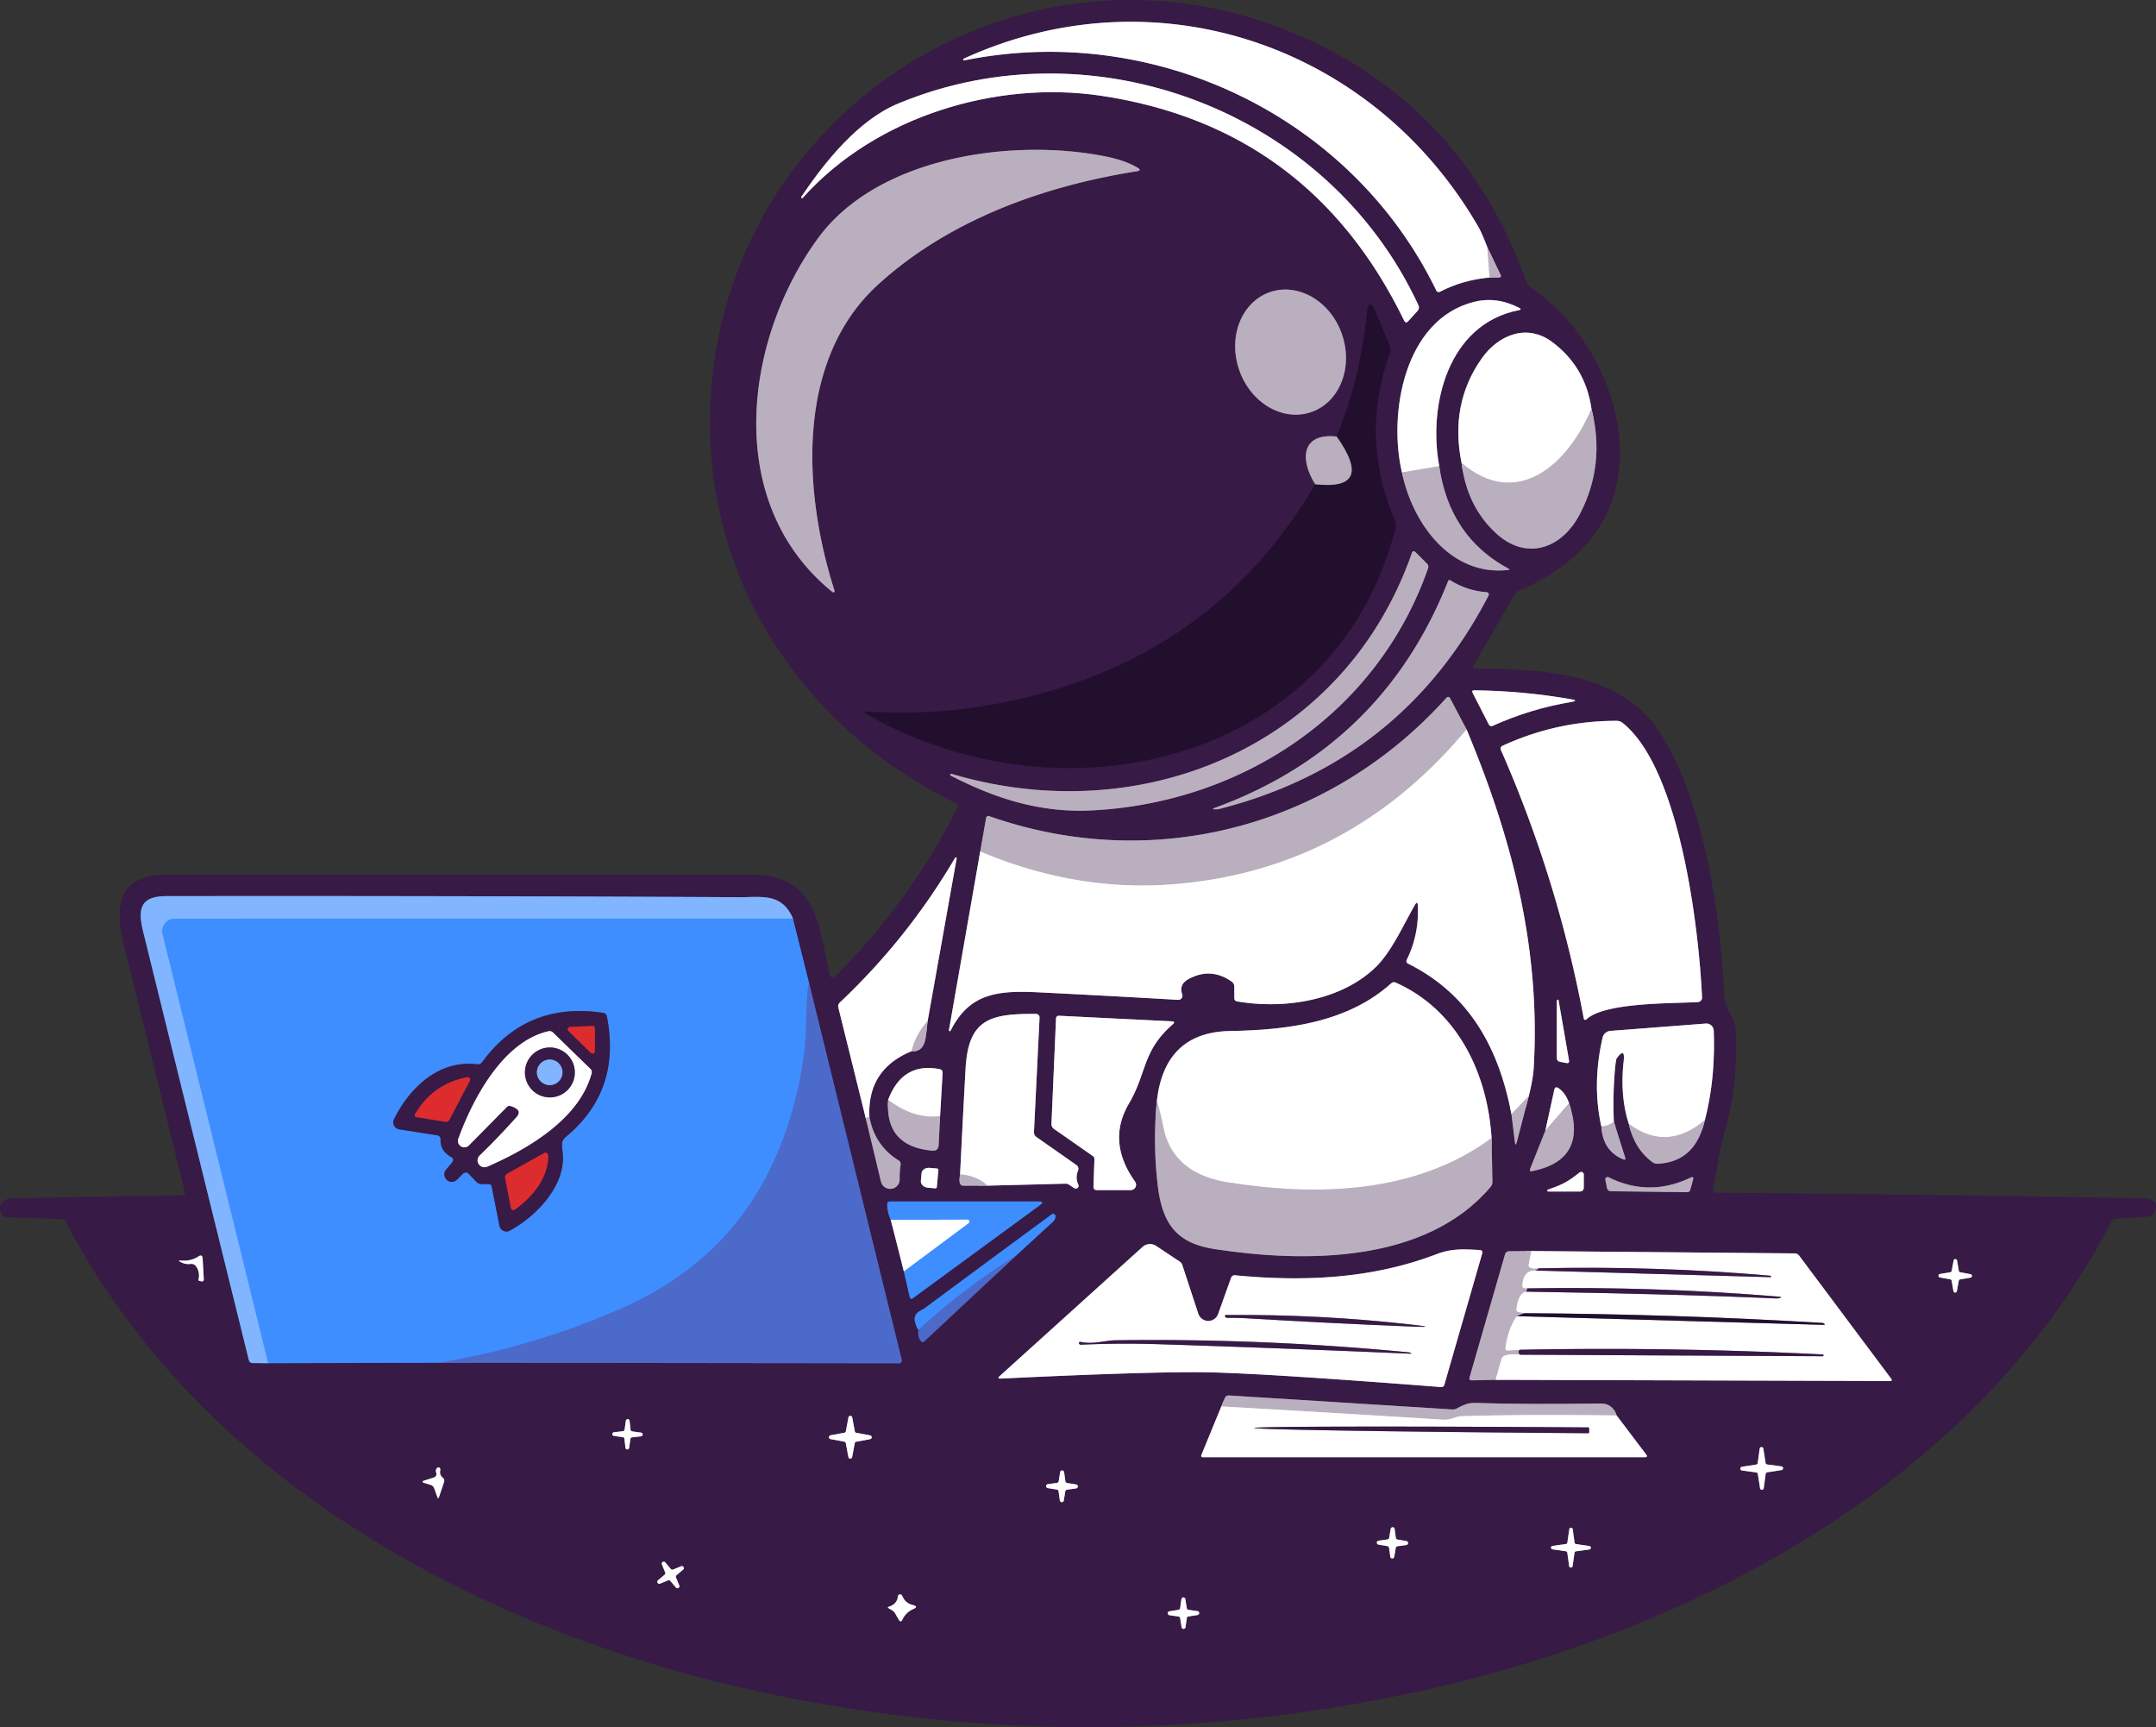 <svg xmlns="http://www.w3.org/2000/svg" version="1.1" viewBox="60.28 97.12 379.42 303.87">
<rect x="60.28" y="97.12" width="379.42" height="303.87" fill="#333333" stroke="none"/>
<g stroke-width="2.00" fill="none" stroke-linecap="butt">
<path stroke="#796583" vector-effect="non-scaling-stroke" d="   M 322.42 145.95   L 324.03 145.95   Q 324.60 145.95 324.35 145.43   L 322.03 140.63"/>
<path stroke="#9b8da3" vector-effect="non-scaling-stroke" d="   M 322.03 140.63   Q 321.02 138.01 320.46 137.06   C 302.02 105.12 263.79 91.97 229.91 107.43   A 0.16 0.16 0.0 0 0 230.01 107.74   C 263.25 101.00 298.01 117.37 313.01 148.16   Q 313.25 148.67 313.76 148.42   Q 317.74 146.37 322.42 145.95"/>
<path stroke="#ddd7df" vector-effect="non-scaling-stroke" d="   M 322.03 140.63   L 322.42 145.95"/>
<path stroke="#9b8da3" vector-effect="non-scaling-stroke" d="   M 309.89 150.81   C 294.12 116.75 252.72 101.00 218.28 115.37   C 211.29 118.29 205.47 125.58 201.32 131.71   Q 201.27 131.78 201.28 131.84   Q 201.29 131.93 201.35 131.97   Q 201.46 132.03 201.60 131.88   C 214.47 117.52 235.72 111.24 254.00 113.96   Q 290.82 119.45 307.39 153.53   Q 307.67 154.10 308.10 153.63   L 309.74 151.82   Q 310.15 151.37 309.89 150.81"/>
<path stroke="#796583" vector-effect="non-scaling-stroke" d="   M 255.06 124.69   C 238.71 121.33 214.80 124.59 204.24 139.03   C 191.26 156.77 187.40 185.59 206.78 201.28   A 0.23 0.23 0.0 0 0 207.14 201.03   C 201.58 183.68 200.26 160.50 214.75 147.24   C 227.14 135.91 243.81 129.85 260.36 127.25   Q 261.27 127.10 260.48 126.63   Q 258.33 125.36 255.06 124.69"/>
<path stroke="#796583" vector-effect="non-scaling-stroke" d="   M 291.015 169.628   A 11.16 9.57 71.1 0 0 296.454 155.97   A 11.16 9.57 71.1 0 0 283.785 148.512   A 11.16 9.57 71.1 0 0 278.346 162.17   A 11.16 9.57 71.1 0 0 291.015 169.628"/>
<path stroke="#796583" vector-effect="non-scaling-stroke" d="   M 307.00 180.24   C 308.85 189.25 315.62 198.53 325.68 197.40   Q 326.12 197.36 325.73 197.15   Q 315.38 191.61 313.56 179.13"/>
<path stroke="#9b8da3" vector-effect="non-scaling-stroke" d="   M 313.56 179.13   C 311.57 168.39 315.11 154.13 327.56 151.69   Q 328.18 151.57 327.62 151.28   Q 323.66 149.24 319.71 150.23   C 307.38 153.30 304.57 169.90 307.00 180.24"/>
<path stroke="#ddd7df" vector-effect="non-scaling-stroke" d="   M 313.56 179.13   L 307.00 180.24"/>
<path stroke="#796583" vector-effect="non-scaling-stroke" d="   M 295.50 173.92   C 289.07 173.25 289.14 178.26 291.74 182.31"/>
<path stroke="#2d153a" vector-effect="non-scaling-stroke" d="   M 291.74 182.31   Q 274.17 212.40 239.04 220.26   Q 225.95 223.19 212.69 222.30   A 0.18 0.18 0.0 0 0 212.59 222.64   C 246.67 242.37 295.26 231.78 305.90 189.92   A 1.74 1.69 41.2 0 0 305.81 188.80   Q 299.49 174.18 304.90 159.13   Q 305.10 158.55 304.86 157.98   L 301.97 151.08   A 0.54 0.54 0.0 0 0 300.93 151.24   Q 299.81 163.47 295.50 173.92"/>
<path stroke="#6e5f76" vector-effect="non-scaling-stroke" d="   M 291.74 182.31   Q 302.29 183.48 295.50 173.92"/>
<path stroke="#796583" vector-effect="non-scaling-stroke" d="   M 317.49 178.56   Q 318.41 186.14 323.47 190.86   C 328.83 195.87 335.11 193.73 338.32 187.54   Q 342.84 178.86 340.35 169.03"/>
<path stroke="#9b8da3" vector-effect="non-scaling-stroke" d="   M 340.35 169.03   Q 339.29 161.66 333.45 157.30   C 329.08 154.03 324.06 155.94 321.07 160.14   Q 315.38 168.16 317.49 178.56"/>
<path stroke="#ddd7df" vector-effect="non-scaling-stroke" d="   M 340.35 169.03   C 336.28 178.73 327.31 186.95 317.49 178.56"/>
<path stroke="#796583" vector-effect="non-scaling-stroke" d="   M 308.73 194.46   C 296.89 228.31 261.34 243.26 227.70 233.26   A 0.17 0.17 0.0 0 0 227.58 233.57   C 235.46 237.63 243.40 240.16 252.45 239.70   C 278.88 238.35 302.66 222.64 311.59 197.12   Q 311.76 196.63 311.39 196.27   L 309.43 194.30   Q 308.95 193.83 308.73 194.46"/>
<path stroke="#796583" vector-effect="non-scaling-stroke" d="   M 315.13 199.35   Q 303.54 228.52 273.97 239.29   Q 273.51 239.46 274.00 239.50   Q 274.48 239.54 274.94 239.42   Q 307.03 231.21 322.24 201.90   A 0.41 0.40 16.0 0 0 321.91 201.31   Q 318.46 201.05 315.52 199.22   Q 315.25 199.05 315.13 199.35"/>
<path stroke="#9b8da3" vector-effect="non-scaling-stroke" d="   M 336.75 220.14   Q 328.31 218.67 319.74 218.57   Q 319.21 218.57 319.45 219.04   L 322.27 224.55   Q 322.51 225.02 322.99 224.81   Q 329.60 221.83 336.75 220.63   Q 338.20 220.39 336.75 220.14"/>
<path stroke="#9b8da3" vector-effect="non-scaling-stroke" d="   M 232.78 246.94   L 227.28 278.35   A 0.16 0.15 63.8 0 0 227.57 278.45   C 230.89 271.86 235.82 271.34 243.15 271.71   Q 255.28 272.31 267.60 273.03   A 0.73 0.73 0.0 0 0 268.33 272.06   C 267.90 270.84 268.34 269.97 269.46 269.36   Q 273.39 267.24 277.05 269.83   A 1.09 1.07 -72.6 0 1 277.50 270.71   L 277.50 272.72   Q 277.50 273.21 277.99 273.30   C 286.08 274.70 296.10 273.26 302.27 267.38   C 305.12 264.67 307.13 260.07 309.28 256.33   Q 309.74 255.52 309.79 256.45   Q 310.05 261.47 307.86 265.96   Q 307.63 266.43 308.10 266.67   C 318.95 272.08 324.06 281.61 326.27 293.13"/>
<path stroke="#796583" vector-effect="non-scaling-stroke" d="   M 326.27 293.13   L 326.87 298.02   Q 326.98 298.94 327.21 298.05   L 329.33 289.93"/>
<path stroke="#9b8da3" vector-effect="non-scaling-stroke" d="   M 329.33 289.93   Q 330.08 286.89 330.19 284.94   C 331.40 263.99 326.44 244.72 318.37 225.45"/>
<path stroke="#796583" vector-effect="non-scaling-stroke" d="   M 318.37 225.45   L 315.45 219.93   A 0.37 0.37 0.0 0 0 314.85 219.86   C 294.56 242.46 263.50 250.90 234.45 240.74   Q 233.90 240.54 233.80 241.12   L 232.78 246.94"/>
<path stroke="#ddd7df" vector-effect="non-scaling-stroke" d="   M 318.37 225.45   Q 297.52 250.45 266.24 252.73   Q 249.49 253.95 232.78 246.94"/>
<path stroke="#ddd7df" vector-effect="non-scaling-stroke" d="   M 329.33 289.93   L 326.27 293.13"/>
<path stroke="#9b8da3" vector-effect="non-scaling-stroke" d="   M 344.78 223.94   Q 334.28 223.93 324.75 228.31   Q 324.20 228.56 324.44 229.12   Q 334.41 251.82 338.98 276.21   Q 339.09 276.80 339.53 276.40   C 342.85 273.44 354.57 273.69 359.09 273.42   A 0.76 0.76 0.0 0 0 359.81 272.63   C 359.27 260.49 355.93 232.36 345.84 224.31   A 1.73 1.70 63.6 0 0 344.78 223.94"/>
<path stroke="#796583" vector-effect="non-scaling-stroke" d="   M 212.63 293.82   L 215.32 305.02   A 1.67 1.67 0.0 0 0 218.61 304.58   Q 218.57 303.30 218.77 302.08   Q 218.86 301.55 218.40 301.26   Q 214.23 298.68 213.28 293.65"/>
<path stroke="#9b8da3" vector-effect="non-scaling-stroke" d="   M 213.28 293.65   Q 212.87 285.27 220.71 282.06"/>
<path stroke="#796583" vector-effect="non-scaling-stroke" d="   M 220.71 282.06   C 223.46 282.27 223.17 279.25 223.53 276.75"/>
<path stroke="#9b8da3" vector-effect="non-scaling-stroke" d="   M 223.53 276.75   L 228.63 248.17   A 0.15 0.15 0.0 0 0 228.35 248.06   Q 220.03 262.22 208.09 273.48   Q 207.69 273.86 207.82 274.40   L 212.63 293.82"/>
<path stroke="#ddd7df" vector-effect="non-scaling-stroke" d="   M 223.53 276.75   Q 221.34 279.22 220.71 282.06"/>
<path stroke="#ddd7df" vector-effect="non-scaling-stroke" d="   M 213.28 293.65   L 212.63 293.82"/>
<path stroke="#3b54a3" vector-effect="non-scaling-stroke" d="   M 107.48 336.95   L 137.50 336.87"/>
<path stroke="#424288" vector-effect="non-scaling-stroke" d="   M 137.50 336.87   L 218.50 336.97   A 0.49 0.49 0.0 0 0 218.97 336.36   L 202.63 269.95"/>
<path stroke="#3b54a3" vector-effect="non-scaling-stroke" d="   M 202.63 269.95   L 199.82 258.73"/>
<path stroke="#5c68a3" vector-effect="non-scaling-stroke" d="   M 199.82 258.73   C 197.90 254.16 194.24 254.98 190.50 254.97   Q 140.03 254.72 89.56 254.78   C 84.91 254.79 84.51 257.08 85.47 261.01   Q 94.76 298.71 104.07 336.39   Q 104.21 336.93 104.77 336.93   L 107.48 336.95"/>
<path stroke="#60a2ff" vector-effect="non-scaling-stroke" d="   M 199.82 258.73   L 91.02 258.75   A 2.19 2.19 0.0 0 0 88.89 261.46   L 107.48 336.95"/>
<path stroke="#457ce5" vector-effect="non-scaling-stroke" d="   M 202.63 269.95   Q 202.20 272.35 202.14 277.18   Q 202.06 284.46 199.54 293.11   C 194.90 309.05 185.16 320.45 169.76 327.26   Q 154.24 334.12 137.50 336.87"/>
<path stroke="#796583" vector-effect="non-scaling-stroke" d="   M 263.88 290.73   Q 263.14 298.04 264.00 305.51   C 264.78 312.35 267.25 315.86 274.10 316.89   C 290.05 319.31 311.19 319.38 322.60 305.94   Q 322.93 305.55 322.92 305.03   L 322.77 297.35"/>
<path stroke="#9b8da3" vector-effect="non-scaling-stroke" d="   M 322.77 297.35   C 322.05 285.81 316.67 274.77 305.89 269.99   Q 305.46 269.80 305.11 270.12   C 297.40 277.06 286.75 278.34 276.78 278.51   Q 265.28 278.71 263.88 290.73"/>
<path stroke="#ddd7df" vector-effect="non-scaling-stroke" d="   M 322.77 297.35   C 309.48 307.14 292.20 307.64 276.33 305.13   C 270.62 304.23 266.21 301.38 265.04 295.57   Q 264.54 293.09 263.88 290.73"/>
<path stroke="#9b8da3" vector-effect="non-scaling-stroke" d="   M 334.82 283.93   L 335.92 284.14   Q 336.50 284.25 336.40 283.67   L 334.56 273.08   Q 334.55 273.01 334.54 273.01   Q 334.50 272.99 334.44 273.00   Q 334.25 273.02 334.25 273.25   L 334.25 283.25   Q 334.25 283.83 334.82 283.93"/>
<path stroke="#796583" vector-effect="non-scaling-stroke" d="   M 229.24 303.74   Q 228.84 305.74 229.81 305.73   Q 231.87 305.72 234.05 305.72"/>
<path stroke="#9b8da3" vector-effect="non-scaling-stroke" d="   M 234.05 305.72   L 247.80 305.37   A 1.08 1.07 61.2 0 1 248.44 305.56   L 249.34 306.16   A 0.49 0.49 0.0 0 0 250.05 305.55   Q 249.48 304.31 250.00 303.07   A 0.81 0.80 -61.3 0 0 249.72 302.10   L 242.66 297.15   A 1.00 0.98 19.7 0 1 242.24 296.29   L 243.22 276.24   Q 243.25 275.51 242.52 275.50   C 234.52 275.46 230.68 276.38 230.20 285.19   Q 229.69 294.47 229.24 303.74"/>
<path stroke="#ddd7df" vector-effect="non-scaling-stroke" d="   M 234.05 305.72   Q 232.26 303.97 229.24 303.74"/>
<path stroke="#9b8da3" vector-effect="non-scaling-stroke" d="   M 266.49 276.81   L 246.70 275.83   Q 246.14 275.80 246.12 276.36   L 245.32 294.80   Q 245.29 295.41 245.80 295.76   L 252.58 300.49   A 0.72 0.72 0.0 0 1 252.88 301.11   L 252.71 305.84   Q 252.68 306.50 253.34 306.50   L 259.28 306.50   A 0.94 0.94 0.0 0 0 260.04 305.02   Q 255.01 297.98 258.97 291.25   C 262.12 285.90 261.30 281.98 266.67 277.33   Q 267.22 276.85 266.49 276.81"/>
<path stroke="#796583" vector-effect="non-scaling-stroke" d="   M 342.09 295.29   Q 342.33 299.61 345.93 301.09   Q 346.45 301.31 346.28 300.77   L 344.29 294.46"/>
<path stroke="#9b8da3" vector-effect="non-scaling-stroke" d="   M 344.29 294.46   Q 344.08 289.75 344.51 285.01   Q 344.65 283.53 344.79 283.32   Q 346.30 281.27 346.02 283.80   Q 345.34 289.95 346.92 294.83"/>
<path stroke="#796583" vector-effect="non-scaling-stroke" d="   M 346.92 294.83   Q 347.89 299.24 351.10 301.60   Q 351.51 301.89 352.01 301.87   Q 358.66 301.54 360.30 294.19"/>
<path stroke="#9b8da3" vector-effect="non-scaling-stroke" d="   M 360.30 294.19   Q 362.18 287.01 361.87 278.45   A 1.30 1.30 0.0 0 0 360.47 277.20   L 343.69 278.49   A 1.54 1.53 4.1 0 0 342.31 279.68   Q 340.43 287.89 342.09 295.29"/>
<path stroke="#ddd7df" vector-effect="non-scaling-stroke" d="   M 360.30 294.19   Q 353.58 299.83 346.92 294.83"/>
<path stroke="#ddd7df" vector-effect="non-scaling-stroke" d="   M 344.29 294.46   Q 343.37 295.23 342.09 295.29"/>
<path stroke="#796583" vector-effect="non-scaling-stroke" d="   M 216.58 290.61   Q 215.97 298.81 224.31 299.56   Q 225.42 299.66 225.47 298.54   L 225.72 293.49"/>
<path stroke="#9b8da3" vector-effect="non-scaling-stroke" d="   M 225.72 293.49   L 226.16 285.93   Q 226.20 285.33 225.61 285.21   Q 219.09 283.96 216.58 290.61"/>
<path stroke="#ddd7df" vector-effect="non-scaling-stroke" d="   M 225.72 293.49   Q 221.09 294.06 216.58 290.61"/>
<path stroke="#796583" vector-effect="non-scaling-stroke" d="   M 332.25 296.00   L 329.56 302.77   Q 329.36 303.27 329.89 303.17   Q 339.78 301.20 336.41 291.20"/>
<path stroke="#9b8da3" vector-effect="non-scaling-stroke" d="   M 336.41 291.20   Q 335.76 289.37 334.56 288.57   Q 333.95 288.16 333.80 288.88   L 332.25 296.00"/>
<path stroke="#ddd7df" vector-effect="non-scaling-stroke" d="   M 336.41 291.20   L 332.25 296.00"/>
<path stroke="#9b8da3" vector-effect="non-scaling-stroke" d="   M 225.15 305.94   L 225.42 302.99   A 0.27 0.27 0.0 0 0 225.17 302.70   L 223.87 302.59   A 1.32 1.08 5.1 0 0 222.46 303.54   L 222.34 304.88   A 1.32 1.08 5.1 0 0 223.55 306.07   L 224.86 306.19   A 0.27 0.27 0.0 0 0 225.15 305.94"/>
<path stroke="#9b8da3" vector-effect="non-scaling-stroke" d="   M 338.26 303.40   C 336.17 305.06 335.14 305.58 332.69 306.41   A 0.18 0.17 -53.8 0 0 332.74 306.75   L 338.25 306.75   Q 339.00 306.75 339.00 306.00   L 339.00 303.76   A 0.46 0.46 0.0 0 0 338.26 303.40"/>
<path stroke="#796583" vector-effect="non-scaling-stroke" d="   M 357.21 306.87   A 0.54 0.54 0.0 0 0 357.73 306.47   L 358.22 304.72   Q 358.42 304.00 357.75 304.32   Q 350.51 307.78 343.36 304.24   A 0.40 0.39 -82.4 0 0 342.80 304.67   L 343.07 306.07   Q 343.19 306.69 343.83 306.70   L 357.21 306.87"/>
<path stroke="#9b8da3" vector-effect="non-scaling-stroke" d="   M 217.04 311.74   L 219.34 320.79"/>
<path stroke="#3b54a3" vector-effect="non-scaling-stroke" d="   M 219.34 320.79   L 220.37 325.27   Q 220.50 325.83 220.97 325.49   L 243.30 309.14   Q 244.17 308.50 243.09 308.50   L 216.97 308.50   Q 216.40 308.50 216.41 309.07   Q 216.43 310.35 217.04 311.74"/>
<path stroke="#9fc7ff" vector-effect="non-scaling-stroke" d="   M 219.34 320.79   L 230.72 312.32   A 0.34 0.34 0.0 0 0 230.52 311.70   L 217.04 311.74"/>
<path stroke="#424288" vector-effect="non-scaling-stroke" d="   M 221.90 331.10   Q 221.75 332.29 222.32 333.04   Q 222.61 333.43 222.96 333.10   L 239.10 318.01"/>
<path stroke="#3b54a3" vector-effect="non-scaling-stroke" d="   M 239.10 318.01   Q 242.26 315.12 245.58 312.07   Q 246.01 311.66 246.02 311.09   A 0.40 0.40 0.0 0 0 245.38 310.76   Q 234.17 319.01 223.01 327.28   Q 222.95 327.32 222.09 327.82   Q 220.52 328.73 221.90 331.10"/>
<path stroke="#457ce5" vector-effect="non-scaling-stroke" d="   M 239.10 318.01   Q 229.99 323.68 221.90 331.10"/>
<path stroke="#9b8da3" vector-effect="non-scaling-stroke" d="   M 272.94 338.56   Q 282.94 338.75 313.85 341.15   Q 314.34 341.19 314.47 340.72   L 321.11 317.69   Q 321.28 317.07 320.65 317.04   C 317.91 316.90 315.81 316.73 313.07 317.78   C 301.72 322.11 289.80 322.65 277.67 321.49   Q 277.11 321.43 276.92 321.96   L 274.65 328.30   A 1.85 1.84 45.8 0 1 271.16 328.25   L 268.34 319.66   A 1.12 1.10 -82.7 0 0 267.91 319.09   L 263.74 316.32   A 1.96 1.95 -49.2 0 0 261.35 316.50   L 236.23 339.20   Q 235.67 339.70 236.42 339.66   Q 263.01 338.38 272.94 338.56"/>
<path stroke="#9b8da3" vector-effect="non-scaling-stroke" d="   M 323.48 339.88   L 392.85 340.09   Q 393.40 340.09 393.07 339.65   L 376.93 318.07   Q 376.61 317.64 376.08 317.64   L 329.77 317.22"/>
<path stroke="#796583" vector-effect="non-scaling-stroke" d="   M 329.77 317.22   L 325.85 317.26   Q 325.29 317.27 325.14 317.80   L 318.90 339.45   Q 318.75 339.98 319.30 339.97   L 323.48 339.88"/>
<path stroke="#ddd7df" vector-effect="non-scaling-stroke" d="   M 329.77 317.22   L 329.32 319.54   Q 329.22 320.05 329.72 320.20   Q 330.24 320.36 331.02 320.27"/>
<path stroke="#796583" vector-effect="non-scaling-stroke" d="   M 331.02 320.27   Q 330.91 320.48 330.47 320.65"/>
<path stroke="#ddd7df" vector-effect="non-scaling-stroke" d="   M 330.47 320.65   Q 328.33 320.65 328.20 323.26   Q 328.17 323.74 328.65 323.77   L 329.00 323.79"/>
<path stroke="#796583" vector-effect="non-scaling-stroke" d="   M 329.00 323.79   Q 329.12 323.99 328.85 324.37"/>
<path stroke="#ddd7df" vector-effect="non-scaling-stroke" d="   M 328.85 324.37   Q 327.47 324.66 327.15 327.48   Q 327.10 327.90 327.52 327.98   L 328.51 328.16"/>
<path stroke="#6e5f76" vector-effect="non-scaling-stroke" d="   M 328.51 328.16   L 327.21 328.68"/>
<path stroke="#ddd7df" vector-effect="non-scaling-stroke" d="   M 327.21 328.68   Q 325.71 330.81 325.22 334.24   Q 325.15 334.73 325.65 334.71   L 327.75 334.59"/>
<path stroke="#796583" vector-effect="non-scaling-stroke" d="   M 327.75 334.59   Q 327.28 334.97 327.77 335.46"/>
<path stroke="#ddd7df" vector-effect="non-scaling-stroke" d="   M 327.77 335.46   Q 326.17 335.27 325.16 335.60   Q 324.66 335.76 324.51 336.26   L 323.48 339.88"/>
<path stroke="#9b8da3" vector-effect="non-scaling-stroke" d="   M 327.77 335.46   L 381.06 335.73   A 0.13 0.11 -3.8 0 0 381.19 335.60   Q 381.19 335.53 381.15 335.48   Q 381.10 335.42 380.96 335.41   Q 354.37 334.06 327.75 334.59"/>
<path stroke="#918796" vector-effect="non-scaling-stroke" d="   M 327.21 328.68   L 381.22 330.21   Q 381.53 330.22 381.31 330.00   Q 381.20 329.89 381.01 329.87   Q 354.77 328.30 328.51 328.16"/>
<path stroke="#9b8da3" vector-effect="non-scaling-stroke" d="   M 328.85 324.37   Q 355.71 324.79 372.76 325.56   Q 373.10 325.58 373.34 325.52   Q 374.16 325.31 373.26 325.24   Q 351.15 323.41 329.00 323.79"/>
<path stroke="#9b8da3" vector-effect="non-scaling-stroke" d="   M 330.47 320.65   L 371.88 321.82   Q 371.94 321.82 371.94 321.75   Q 371.94 321.72 371.94 321.69   Q 371.94 321.57 371.82 321.56   Q 351.42 319.79 331.02 320.27"/>
<path stroke="#9b8da3" vector-effect="non-scaling-stroke" d="   M 94.75 319.87   Q 95.53 320.91 95.21 322.29   Q 95.18 322.39 95.28 322.43   Q 95.45 322.49 95.63 322.53   Q 96.17 322.69 96.14 322.12   L 95.94 318.55   Q 95.89 317.72 95.19 318.18   Q 93.78 319.10 91.91 318.87   A 0.08 0.08 0.0 0 0 91.85 319.02   Q 92.78 319.63 93.86 319.49   A 0.96 0.95 -21.5 0 1 94.75 319.87"/>
<path stroke="#9b8da3" vector-effect="non-scaling-stroke" d="   M 405.25 320.96   A 0.31 0.31 0.0 0 1 405.00 320.71   L 404.69 318.89   A 0.31 0.31 0.0 0 0 404.08 318.89   L 403.75 320.70   A 0.31 0.31 0.0 0 1 403.50 320.95   L 401.68 321.26   A 0.31 0.31 0.0 0 0 401.68 321.87   L 403.49 322.20   A 0.31 0.31 0.0 0 1 403.74 322.45   L 404.05 324.27   A 0.31 0.31 0.0 0 0 404.66 324.27   L 404.99 322.46   A 0.31 0.31 0.0 0 1 405.24 322.21   L 407.06 321.90   A 0.31 0.31 0.0 0 0 407.06 321.29   L 405.25 320.96"/>
<path stroke="#9b8da3" vector-effect="non-scaling-stroke" d="   M 275.21 344.56   L 271.72 353.06   Q 271.54 353.50 272.01 353.50   L 349.75 353.50   Q 350.34 353.50 349.99 353.03   L 344.78 346.15"/>
<path stroke="#796583" vector-effect="non-scaling-stroke" d="   M 344.78 346.15   Q 344.06 344.01 341.93 344.04   Q 328.92 344.24 319.91 343.94   C 318.65 343.90 317.75 344.32 316.69 344.90   Q 316.29 345.12 315.83 345.09   L 276.56 342.63   Q 276.03 342.60 275.82 343.09   L 275.21 344.56"/>
<path stroke="#ddd7df" vector-effect="non-scaling-stroke" d="   M 344.78 346.15   Q 328.38 345.94 317.50 346.28   C 316.46 346.32 315.54 346.97 314.39 346.90   Q 294.90 345.68 275.21 344.56"/>
<path stroke="#9b8da3" vector-effect="non-scaling-stroke" d="   M 210.98 349.20   A 0.34 0.34 0.0 0 1 210.71 348.92   L 210.26 346.50   A 0.34 0.34 0.0 0 0 209.59 346.50   L 209.14 348.92   A 0.34 0.34 0.0 0 1 208.86 349.19   L 206.44 349.64   A 0.34 0.34 0.0 0 0 206.44 350.31   L 208.86 350.76   A 0.34 0.34 0.0 0 1 209.13 351.04   L 209.58 353.46   A 0.34 0.34 0.0 0 0 210.25 353.46   L 210.70 351.04   A 0.34 0.34 0.0 0 1 210.98 350.77   L 213.40 350.32   A 0.34 0.34 0.0 0 0 213.40 349.65   L 210.98 349.20"/>
<path stroke="#9b8da3" vector-effect="non-scaling-stroke" d="   M 171.53 348.95   A 0.33 0.33 0.0 0 1 171.25 348.66   L 171.07 347.07   A 0.33 0.33 0.0 0 0 170.42 347.06   L 170.20 348.64   A 0.33 0.33 0.0 0 1 169.91 348.92   L 168.32 349.10   A 0.33 0.33 0.0 0 0 168.31 349.75   L 169.89 349.97   A 0.33 0.33 0.0 0 1 170.17 350.26   L 170.35 351.85   A 0.33 0.33 0.0 0 0 171.00 351.86   L 171.22 350.28   A 0.33 0.33 0.0 0 1 171.51 350.00   L 173.10 349.82   A 0.33 0.33 0.0 0 0 173.11 349.17   L 171.53 348.95"/>
<path stroke="#9b8da3" vector-effect="non-scaling-stroke" d="   M 371.27 354.77   A 0.33 0.33 0.0 0 1 370.99 354.50   L 370.60 351.98   A 0.33 0.33 0.0 0 0 369.95 351.99   L 369.61 354.51   A 0.33 0.33 0.0 0 1 369.34 354.79   L 366.82 355.18   A 0.33 0.33 0.0 0 0 366.83 355.83   L 369.35 356.17   A 0.33 0.33 0.0 0 1 369.63 356.44   L 370.02 358.96   A 0.33 0.33 0.0 0 0 370.67 358.95   L 371.01 356.43   A 0.33 0.33 0.0 0 1 371.28 356.15   L 373.80 355.76   A 0.33 0.33 0.0 0 0 373.79 355.11   L 371.27 354.77"/>
<path stroke="#9b8da3" vector-effect="non-scaling-stroke" d="   M 136.70 358.99   L 137.24 360.48   Q 137.40 360.93 137.55 360.47   L 138.42 357.87   Q 138.57 357.39 138.18 357.08   Q 137.57 356.59 137.77 355.72   A 0.34 0.34 0.0 0 0 137.21 355.39   Q 136.86 355.70 137.06 356.27   A 0.62 0.61 -18.9 0 1 136.67 357.05   L 134.78 357.66   A 0.17 0.17 0.0 0 0 134.79 357.98   L 136.03 358.35   Q 136.53 358.50 136.70 358.99"/>
<path stroke="#9b8da3" vector-effect="non-scaling-stroke" d="   M 248.06 358.03   A 0.35 0.35 0.0 0 1 247.77 357.73   L 247.54 356.11   A 0.35 0.35 0.0 0 0 246.85 356.11   L 246.59 357.72   A 0.35 0.35 0.0 0 1 246.29 358.01   L 244.67 358.24   A 0.35 0.35 0.0 0 0 244.67 358.93   L 246.28 359.19   A 0.35 0.35 0.0 0 1 246.57 359.49   L 246.80 361.11   A 0.35 0.35 0.0 0 0 247.49 361.11   L 247.75 359.50   A 0.35 0.35 0.0 0 1 248.05 359.21   L 249.67 358.98   A 0.35 0.35 0.0 0 0 249.67 358.29   L 248.06 358.03"/>
<path stroke="#9b8da3" vector-effect="non-scaling-stroke" d="   M 306.22 367.98   A 0.35 0.35 0.0 0 1 305.93 367.69   L 305.71 366.11   A 0.35 0.35 0.0 0 0 305.02 366.10   L 304.75 367.67   A 0.35 0.35 0.0 0 1 304.46 367.96   L 302.88 368.18   A 0.35 0.35 0.0 0 0 302.87 368.87   L 304.44 369.14   A 0.35 0.35 0.0 0 1 304.73 369.43   L 304.95 371.01   A 0.35 0.35 0.0 0 0 305.64 371.02   L 305.91 369.45   A 0.35 0.35 0.0 0 1 306.20 369.16   L 307.78 368.94   A 0.35 0.35 0.0 0 0 307.79 368.25   L 306.22 367.98"/>
<path stroke="#9b8da3" vector-effect="non-scaling-stroke" d="   M 337.64 368.78   A 0.31 0.31 0.0 0 1 337.38 368.52   L 337.06 366.22   A 0.31 0.31 0.0 0 0 336.44 366.22   L 336.11 368.51   A 0.31 0.31 0.0 0 1 335.85 368.77   L 333.55 369.09   A 0.31 0.31 0.0 0 0 333.55 369.71   L 335.84 370.04   A 0.31 0.31 0.0 0 1 336.10 370.30   L 336.42 372.60   A 0.31 0.31 0.0 0 0 337.04 372.60   L 337.37 370.31   A 0.31 0.31 0.0 0 1 337.63 370.05   L 339.93 369.73   A 0.31 0.31 0.0 0 0 339.93 369.11   L 337.64 368.78"/>
<path stroke="#9b8da3" vector-effect="non-scaling-stroke" d="   M 178.73 373.26   A 0.35 0.35 0.0 0 1 178.33 373.16   L 177.35 372.00   A 0.35 0.35 0.0 0 0 176.76 372.36   L 177.34 373.77   A 0.35 0.35 0.0 0 1 177.24 374.17   L 176.08 375.15   A 0.35 0.35 0.0 0 0 176.44 375.74   L 177.85 375.16   A 0.35 0.35 0.0 0 1 178.25 375.26   L 179.23 376.42   A 0.35 0.35 0.0 0 0 179.82 376.06   L 179.24 374.65   A 0.35 0.35 0.0 0 1 179.34 374.25   L 180.50 373.27   A 0.35 0.35 0.0 0 0 180.14 372.68   L 178.73 373.26"/>
<path stroke="#9b8da3" vector-effect="non-scaling-stroke" d="   M 217.79 380.94   L 218.45 382.08   Q 218.80 382.67 219.09 382.06   Q 219.70 380.78 220.98 380.22   Q 222.01 379.76 220.91 379.50   Q 219.58 379.18 219.05 377.87   A 0.39 0.39 0.0 0 0 218.30 377.97   Q 218.14 379.36 216.72 379.79   Q 216.38 379.90 216.69 380.08   L 217.28 380.43   Q 217.60 380.62 217.79 380.94"/>
<path stroke="#9b8da3" vector-effect="non-scaling-stroke" d="   M 269.42 380.34   A 0.35 0.35 0.0 0 1 269.13 380.05   L 268.88 378.45   A 0.35 0.35 0.0 0 0 268.19 378.46   L 267.96 380.06   A 0.35 0.35 0.0 0 1 267.67 380.35   L 266.07 380.60   A 0.35 0.35 0.0 0 0 266.08 381.29   L 267.68 381.52   A 0.35 0.35 0.0 0 1 267.97 381.81   L 268.22 383.41   A 0.35 0.35 0.0 0 0 268.91 383.40   L 269.14 381.80   A 0.35 0.35 0.0 0 1 269.43 381.51   L 271.03 381.26   A 0.35 0.35 0.0 0 0 271.02 380.57   L 269.42 380.34"/>
<path stroke="#3b54a3" vector-effect="non-scaling-stroke" d="   M 137.81 297.55   Q 137.73 299.63 139.72 300.70   A 0.58 0.57 33.6 0 1 139.90 301.57   L 138.82 302.87   A 1.30 1.30 0.0 0 0 140.75 304.62   L 141.76 303.61   A 0.71 0.70 45.8 0 1 142.77 303.63   L 144.07 305.00   Q 144.48 305.44 145.08 305.44   L 146.24 305.44   Q 146.72 305.44 146.82 305.92   L 148.17 312.76   A 1.26 1.26 0.0 0 0 150.01 313.63   C 154.78 311.03 160.04 305.50 159.28 299.74   Q 159.16 298.84 159.20 298.26   Q 159.24 297.65 159.92 297.08   Q 169.67 288.97 167.07 275.91   A 0.76 0.76 0.0 0 0 166.44 275.32   Q 152.96 273.30 145.15 283.97   Q 144.81 284.44 144.23 284.37   C 137.52 283.55 132.38 288.46 129.62 294.03   A 1.25 1.23 -72.3 0 0 130.53 295.81   L 137.24 296.86   A 0.68 0.67 -84.7 0 1 137.81 297.55"/>
<path stroke="#8a233a" vector-effect="non-scaling-stroke" d="   M 160.60 277.79   A 0.42 0.42 0.0 0 0 160.32 278.51   L 164.26 282.36   A 0.42 0.42 0.0 0 0 164.97 282.06   L 164.97 278.05   A 0.42 0.42 0.0 0 0 164.53 277.63   L 160.60 277.79"/>
<path stroke="#9b8da3" vector-effect="non-scaling-stroke" d="   M 150.17 291.72   Q 152.32 292.40 151.18 293.66   Q 147.82 297.41 144.70 300.41   A 1.21 1.20 11.2 0 0 146.02 302.38   C 153.08 299.31 162.22 294.04 164.39 285.96   Q 164.51 285.50 164.17 285.17   L 157.61 278.79   Q 157.26 278.45 156.78 278.56   C 148.78 280.37 143.47 290.49 140.94 297.47   A 1.13 1.12 -12.8 0 0 142.80 298.64   L 149.46 291.89   Q 149.76 291.59 150.17 291.72"/>
<path stroke="#8a233a" vector-effect="non-scaling-stroke" d="   M 133.64 293.67   L 138.60 294.47   Q 139.14 294.56 139.39 294.08   L 142.97 287.25   A 0.42 0.42 0.0 0 0 142.52 286.64   Q 136.48 287.79 133.36 293.08   Q 133.07 293.58 133.64 293.67"/>
<path stroke="#8a233a" vector-effect="non-scaling-stroke" d="   M 151.02 309.84   C 153.97 307.71 156.83 304.30 156.74 300.39   A 0.47 0.47 0.0 0 0 156.04 299.99   L 149.54 303.62   A 0.76 0.75 -20.7 0 0 149.18 304.41   L 150.17 309.50   Q 150.33 310.34 151.02 309.84"/>
<path stroke="#9b8da3" vector-effect="non-scaling-stroke" d="   M 161.44 285.80   A 4.39 4.39 0.0 0 0 157.05 281.41   A 4.39 4.39 0.0 0 0 152.66 285.80   A 4.39 4.39 0.0 0 0 157.05 290.19   A 4.39 4.39 0.0 0 0 161.44 285.80"/>
<path stroke="#5c68a3" vector-effect="non-scaling-stroke" d="   M 159.27 285.78   A 2.25 2.25 0.0 0 0 157.02 283.53   A 2.25 2.25 0.0 0 0 154.77 285.78   A 2.25 2.25 0.0 0 0 157.02 288.03   A 2.25 2.25 0.0 0 0 159.27 285.78"/>
<path stroke="#9b8da3" vector-effect="non-scaling-stroke" d="   M 279.44 329.04   Q 295.03 329.97 309.07 330.52   Q 313.16 330.68 309.09 330.21   Q 292.64 328.32 276.08 328.48   Q 275.71 328.49 275.91 328.80   Q 276.02 328.97 276.25 328.97   Q 277.84 328.95 279.44 329.04"/>
<path stroke="#9b8da3" vector-effect="non-scaling-stroke" d="   M 264.43 333.62   Q 286.52 334.33 308.60 335.29   Q 308.69 335.29 308.62 335.24   Q 308.59 335.21 308.56 335.18   A 0.58 0.53 66.3 0 0 308.27 335.05   Q 282.46 332.56 256.54 332.92   C 254.73 332.95 252.64 333.69 250.40 333.20   A 0.21 0.21 0.0 0 0 250.18 333.52   Q 250.29 333.71 250.50 333.70   Q 257.47 333.39 264.43 333.62"/>
<path stroke="#9b8da3" vector-effect="non-scaling-stroke" d="   M 339.94 349.09   L 339.94 348.45   A 0.19 0.19 0.0 0 0 339.75 348.25   L 339.61 348.25   A 58.61 0.51 0.4 0 0 281.00 348.35   L 281.00 348.35   A 58.61 0.51 0.4 0 0 339.61 349.27   L 339.75 349.27   A 0.19 0.19 0.0 0 0 339.94 349.09"/>
</g>
<path fill="#371a46" d="   M 319.88 214.72   C 330.98 214.90 345.43 215.06 352.43 226.06   C 360.30 238.43 362.99 257.93 363.74 272.34   C 363.87 274.91 365.58 275.87 365.71 278.21   Q 366.24 287.62 363.71 296.62   C 362.77 299.98 362.41 303.07 361.74 306.34   A 0.52 0.51 6.4 0 0 362.24 306.96   Q 400.21 307.27 438.16 307.96   Q 438.53 307.97 438.79 308.11   Q 440.34 308.94 439.27 310.62   A 1.21 1.20 -75.5 0 1 438.33 311.18   L 432.56 311.53   Q 432.11 311.56 431.90 311.96   C 407.79 358.77 356.18 385.28 306.68 395.39   Q 251.88 406.57 197.07 395.41   C 147.33 385.28 96.20 358.81 71.82 312.00   A 0.80 0.78 -12.3 0 0 71.15 311.58   L 61.59 311.28   A 1.26 1.26 0.0 0 1 60.51 310.58   C 59.79 309.10 60.89 307.99 62.39 307.96   Q 77.37 307.66 92.37 307.42   Q 92.93 307.41 92.80 306.86   Q 87.51 285.26 82.17 263.76   C 80.36 256.49 81.00 251.02 89.74 251.01   Q 141.18 250.97 192.61 251.02   C 204.16 251.03 204.38 260.13 206.26 268.65   A 0.58 0.58 0.0 0 0 207.24 268.93   Q 220.35 255.83 228.74 239.29   A 0.65 0.65 0.0 0 0 228.44 238.41   C 203.33 226.11 186.26 202.39 185.29 174.30   C 183.33 117.32 242.48 79.44 293.45 105.52   Q 318.83 118.51 328.98 146.87   Q 329.14 147.33 329.55 147.61   C 343.65 156.98 351.94 180.17 338.70 193.69   Q 334.36 198.12 327.53 201.08   Q 327.07 201.28 326.82 201.72   L 319.60 214.22   Q 319.31 214.71 319.88 214.72   Z   M 322.42 145.95   L 324.03 145.95   Q 324.60 145.95 324.35 145.43   L 322.03 140.63   Q 321.02 138.01 320.46 137.06   C 302.02 105.12 263.79 91.97 229.91 107.43   A 0.16 0.16 0.0 0 0 230.01 107.74   C 263.25 101.00 298.01 117.37 313.01 148.16   Q 313.25 148.67 313.76 148.42   Q 317.74 146.37 322.42 145.95   Z   M 309.89 150.81   C 294.12 116.75 252.72 101.00 218.28 115.37   C 211.29 118.29 205.47 125.58 201.32 131.71   Q 201.27 131.78 201.28 131.84   Q 201.29 131.93 201.35 131.97   Q 201.46 132.03 201.60 131.88   C 214.47 117.52 235.72 111.24 254.00 113.96   Q 290.82 119.45 307.39 153.53   Q 307.67 154.10 308.10 153.63   L 309.74 151.82   Q 310.15 151.37 309.89 150.81   Z   M 255.06 124.69   C 238.71 121.33 214.80 124.59 204.24 139.03   C 191.26 156.77 187.40 185.59 206.78 201.28   A 0.23 0.23 0.0 0 0 207.14 201.03   C 201.58 183.68 200.26 160.50 214.75 147.24   C 227.14 135.91 243.81 129.85 260.36 127.25   Q 261.27 127.10 260.48 126.63   Q 258.33 125.36 255.06 124.69   Z   M 291.015 169.628   A 11.16 9.57 71.1 0 0 296.454 155.97   A 11.16 9.57 71.1 0 0 283.785 148.512   A 11.16 9.57 71.1 0 0 278.346 162.17   A 11.16 9.57 71.1 0 0 291.015 169.628   Z   M 307.00 180.24   C 308.85 189.25 315.62 198.53 325.68 197.40   Q 326.12 197.36 325.73 197.15   Q 315.38 191.61 313.56 179.13   C 311.57 168.39 315.11 154.13 327.56 151.69   Q 328.18 151.57 327.62 151.28   Q 323.66 149.24 319.71 150.23   C 307.38 153.30 304.57 169.90 307.00 180.24   Z   M 295.50 173.92   C 289.07 173.25 289.14 178.26 291.74 182.31   Q 274.17 212.40 239.04 220.26   Q 225.95 223.19 212.69 222.30   A 0.18 0.18 0.0 0 0 212.59 222.64   C 246.67 242.37 295.26 231.78 305.90 189.92   A 1.74 1.69 41.2 0 0 305.81 188.80   Q 299.49 174.18 304.90 159.13   Q 305.10 158.55 304.86 157.98   L 301.97 151.08   A 0.54 0.54 0.0 0 0 300.93 151.24   Q 299.81 163.47 295.50 173.92   Z   M 317.49 178.56   Q 318.41 186.14 323.47 190.86   C 328.83 195.87 335.11 193.73 338.32 187.54   Q 342.84 178.86 340.35 169.03   Q 339.29 161.66 333.45 157.30   C 329.08 154.03 324.06 155.94 321.07 160.14   Q 315.38 168.16 317.49 178.56   Z   M 308.73 194.46   C 296.89 228.31 261.34 243.26 227.70 233.26   A 0.17 0.17 0.0 0 0 227.58 233.57   C 235.46 237.63 243.40 240.16 252.45 239.70   C 278.88 238.35 302.66 222.64 311.59 197.12   Q 311.76 196.63 311.39 196.27   L 309.43 194.30   Q 308.95 193.83 308.73 194.46   Z   M 315.13 199.35   Q 303.54 228.52 273.97 239.29   Q 273.51 239.46 274.00 239.50   Q 274.48 239.54 274.94 239.42   Q 307.03 231.21 322.24 201.90   A 0.41 0.40 16.0 0 0 321.91 201.31   Q 318.46 201.05 315.52 199.22   Q 315.25 199.05 315.13 199.35   Z   M 336.75 220.14   Q 328.31 218.67 319.74 218.57   Q 319.21 218.57 319.45 219.04   L 322.27 224.55   Q 322.51 225.02 322.99 224.81   Q 329.60 221.83 336.75 220.63   Q 338.20 220.39 336.75 220.14   Z   M 232.78 246.94   L 227.28 278.35   A 0.16 0.15 63.8 0 0 227.57 278.45   C 230.89 271.86 235.82 271.34 243.15 271.71   Q 255.28 272.31 267.60 273.03   A 0.73 0.73 0.0 0 0 268.33 272.06   C 267.90 270.84 268.34 269.97 269.46 269.36   Q 273.39 267.24 277.05 269.83   A 1.09 1.07 -72.6 0 1 277.50 270.71   L 277.50 272.72   Q 277.50 273.21 277.99 273.30   C 286.08 274.70 296.10 273.26 302.27 267.38   C 305.12 264.67 307.13 260.07 309.28 256.33   Q 309.74 255.52 309.79 256.45   Q 310.05 261.47 307.86 265.96   Q 307.63 266.43 308.10 266.67   C 318.95 272.08 324.06 281.61 326.27 293.13   L 326.87 298.02   Q 326.98 298.94 327.21 298.05   L 329.33 289.93   Q 330.08 286.89 330.19 284.94   C 331.40 263.99 326.44 244.72 318.37 225.45   L 315.45 219.93   A 0.37 0.37 0.0 0 0 314.85 219.86   C 294.56 242.46 263.50 250.90 234.45 240.74   Q 233.90 240.54 233.80 241.12   L 232.78 246.94   Z   M 344.78 223.94   Q 334.28 223.93 324.75 228.31   Q 324.20 228.56 324.44 229.12   Q 334.41 251.82 338.98 276.21   Q 339.09 276.80 339.53 276.40   C 342.85 273.44 354.57 273.69 359.09 273.42   A 0.76 0.76 0.0 0 0 359.81 272.63   C 359.27 260.49 355.93 232.36 345.84 224.31   A 1.73 1.70 63.6 0 0 344.78 223.94   Z   M 212.63 293.82   L 215.32 305.02   A 1.67 1.67 0.0 0 0 218.61 304.58   Q 218.57 303.30 218.77 302.08   Q 218.86 301.55 218.40 301.26   Q 214.23 298.68 213.28 293.65   Q 212.87 285.27 220.71 282.06   C 223.46 282.27 223.17 279.25 223.53 276.75   L 228.63 248.17   A 0.15 0.15 0.0 0 0 228.35 248.06   Q 220.03 262.22 208.09 273.48   Q 207.69 273.86 207.82 274.40   L 212.63 293.82   Z   M 107.48 336.95   L 137.50 336.87   L 218.50 336.97   A 0.49 0.49 0.0 0 0 218.97 336.36   L 202.63 269.95   L 199.82 258.73   C 197.90 254.16 194.24 254.98 190.50 254.97   Q 140.03 254.72 89.56 254.78   C 84.91 254.79 84.51 257.08 85.47 261.01   Q 94.76 298.71 104.07 336.39   Q 104.21 336.93 104.77 336.93   L 107.48 336.95   Z   M 263.88 290.73   Q 263.14 298.04 264.00 305.51   C 264.78 312.35 267.25 315.86 274.10 316.89   C 290.05 319.31 311.19 319.38 322.60 305.94   Q 322.93 305.55 322.92 305.03   L 322.77 297.35   C 322.05 285.81 316.67 274.77 305.89 269.99   Q 305.46 269.80 305.11 270.12   C 297.40 277.06 286.75 278.34 276.78 278.51   Q 265.28 278.71 263.88 290.73   Z   M 334.82 283.93   L 335.92 284.14   Q 336.50 284.25 336.40 283.67   L 334.56 273.08   Q 334.55 273.01 334.54 273.01   Q 334.50 272.99 334.44 273.00   Q 334.25 273.02 334.25 273.25   L 334.25 283.25   Q 334.25 283.83 334.82 283.93   Z   M 229.24 303.74   Q 228.84 305.74 229.81 305.73   Q 231.87 305.72 234.05 305.72   L 247.80 305.37   A 1.08 1.07 61.2 0 1 248.44 305.56   L 249.34 306.16   A 0.49 0.49 0.0 0 0 250.05 305.55   Q 249.48 304.31 250.00 303.07   A 0.81 0.80 -61.3 0 0 249.72 302.10   L 242.66 297.15   A 1.00 0.98 19.7 0 1 242.24 296.29   L 243.22 276.24   Q 243.25 275.51 242.52 275.50   C 234.52 275.46 230.68 276.38 230.20 285.19   Q 229.69 294.47 229.24 303.74   Z   M 266.49 276.81   L 246.70 275.83   Q 246.14 275.80 246.12 276.36   L 245.32 294.80   Q 245.29 295.41 245.80 295.76   L 252.58 300.49   A 0.72 0.72 0.0 0 1 252.88 301.11   L 252.71 305.84   Q 252.68 306.50 253.34 306.50   L 259.28 306.50   A 0.94 0.94 0.0 0 0 260.04 305.02   Q 255.01 297.98 258.97 291.25   C 262.12 285.90 261.30 281.98 266.67 277.33   Q 267.22 276.85 266.49 276.81   Z   M 342.09 295.29   Q 342.33 299.61 345.93 301.09   Q 346.45 301.31 346.28 300.77   L 344.29 294.46   Q 344.08 289.75 344.51 285.01   Q 344.65 283.53 344.79 283.32   Q 346.30 281.27 346.02 283.80   Q 345.34 289.95 346.92 294.83   Q 347.89 299.24 351.10 301.60   Q 351.51 301.89 352.01 301.87   Q 358.66 301.54 360.30 294.19   Q 362.18 287.01 361.87 278.45   A 1.30 1.30 0.0 0 0 360.47 277.20   L 343.69 278.49   A 1.54 1.53 4.1 0 0 342.31 279.68   Q 340.43 287.89 342.09 295.29   Z   M 216.58 290.61   Q 215.97 298.81 224.31 299.56   Q 225.42 299.66 225.47 298.54   L 225.72 293.49   L 226.16 285.93   Q 226.20 285.33 225.61 285.21   Q 219.09 283.96 216.58 290.61   Z   M 332.25 296.00   L 329.56 302.77   Q 329.36 303.27 329.89 303.17   Q 339.78 301.20 336.41 291.20   Q 335.76 289.37 334.56 288.57   Q 333.95 288.16 333.80 288.88   L 332.25 296.00   Z   M 225.15 305.94   L 225.42 302.99   A 0.27 0.27 0.0 0 0 225.17 302.70   L 223.87 302.59   A 1.32 1.08 5.1 0 0 222.46 303.54   L 222.34 304.88   A 1.32 1.08 5.1 0 0 223.55 306.07   L 224.86 306.19   A 0.27 0.27 0.0 0 0 225.15 305.94   Z   M 338.26 303.40   C 336.17 305.06 335.14 305.58 332.69 306.41   A 0.18 0.17 -53.8 0 0 332.74 306.75   L 338.25 306.75   Q 339.00 306.75 339.00 306.00   L 339.00 303.76   A 0.46 0.46 0.0 0 0 338.26 303.40   Z   M 357.21 306.87   A 0.54 0.54 0.0 0 0 357.73 306.47   L 358.22 304.72   Q 358.42 304.00 357.75 304.32   Q 350.51 307.78 343.36 304.24   A 0.40 0.39 -82.4 0 0 342.80 304.67   L 343.07 306.07   Q 343.19 306.69 343.83 306.70   L 357.21 306.87   Z   M 217.04 311.74   L 219.34 320.79   L 220.37 325.27   Q 220.50 325.83 220.97 325.49   L 243.30 309.14   Q 244.17 308.50 243.09 308.50   L 216.97 308.50   Q 216.40 308.50 216.41 309.07   Q 216.43 310.35 217.04 311.74   Z   M 221.90 331.10   Q 221.75 332.29 222.32 333.04   Q 222.61 333.43 222.96 333.10   L 239.10 318.01   Q 242.26 315.12 245.58 312.07   Q 246.01 311.66 246.02 311.09   A 0.40 0.40 0.0 0 0 245.38 310.76   Q 234.17 319.01 223.01 327.28   Q 222.95 327.32 222.09 327.82   Q 220.52 328.73 221.90 331.10   Z   M 272.94 338.56   Q 282.94 338.75 313.85 341.15   Q 314.34 341.19 314.47 340.72   L 321.11 317.69   Q 321.28 317.07 320.65 317.04   C 317.91 316.90 315.81 316.73 313.07 317.78   C 301.72 322.11 289.80 322.65 277.67 321.49   Q 277.11 321.43 276.92 321.96   L 274.65 328.30   A 1.85 1.84 45.8 0 1 271.16 328.25   L 268.34 319.66   A 1.12 1.10 -82.7 0 0 267.91 319.09   L 263.74 316.32   A 1.96 1.95 -49.2 0 0 261.35 316.50   L 236.23 339.20   Q 235.67 339.70 236.42 339.66   Q 263.01 338.38 272.94 338.56   Z   M 323.48 339.88   L 392.85 340.09   Q 393.40 340.09 393.07 339.65   L 376.93 318.07   Q 376.61 317.64 376.08 317.64   L 329.77 317.22   L 325.85 317.26   Q 325.29 317.27 325.14 317.80   L 318.90 339.45   Q 318.75 339.98 319.30 339.97   L 323.48 339.88   Z   M 94.75 319.87   Q 95.53 320.91 95.21 322.29   Q 95.18 322.39 95.28 322.43   Q 95.45 322.49 95.63 322.53   Q 96.17 322.69 96.14 322.12   L 95.94 318.55   Q 95.89 317.72 95.19 318.18   Q 93.78 319.10 91.91 318.87   A 0.08 0.08 0.0 0 0 91.85 319.02   Q 92.78 319.63 93.86 319.49   A 0.96 0.95 -21.5 0 1 94.75 319.87   Z   M 405.25 320.96   A 0.31 0.31 0.0 0 1 405.00 320.71   L 404.69 318.89   A 0.31 0.31 0.0 0 0 404.08 318.89   L 403.75 320.70   A 0.31 0.31 0.0 0 1 403.50 320.95   L 401.68 321.26   A 0.31 0.31 0.0 0 0 401.68 321.87   L 403.49 322.20   A 0.31 0.31 0.0 0 1 403.74 322.45   L 404.05 324.27   A 0.31 0.31 0.0 0 0 404.66 324.27   L 404.99 322.46   A 0.31 0.31 0.0 0 1 405.24 322.21   L 407.06 321.90   A 0.31 0.31 0.0 0 0 407.06 321.29   L 405.25 320.96   Z   M 275.21 344.56   L 271.72 353.06   Q 271.54 353.50 272.01 353.50   L 349.75 353.50   Q 350.34 353.50 349.99 353.03   L 344.78 346.15   Q 344.06 344.01 341.93 344.04   Q 328.92 344.24 319.91 343.94   C 318.65 343.90 317.75 344.32 316.69 344.90   Q 316.29 345.12 315.83 345.09   L 276.56 342.63   Q 276.03 342.60 275.82 343.09   L 275.21 344.56   Z   M 210.98 349.20   A 0.34 0.34 0.0 0 1 210.71 348.92   L 210.26 346.50   A 0.34 0.34 0.0 0 0 209.59 346.50   L 209.14 348.92   A 0.34 0.34 0.0 0 1 208.86 349.19   L 206.44 349.64   A 0.34 0.34 0.0 0 0 206.44 350.31   L 208.86 350.76   A 0.34 0.34 0.0 0 1 209.13 351.04   L 209.58 353.46   A 0.34 0.34 0.0 0 0 210.25 353.46   L 210.70 351.04   A 0.34 0.34 0.0 0 1 210.98 350.77   L 213.40 350.32   A 0.34 0.34 0.0 0 0 213.40 349.65   L 210.98 349.20   Z   M 171.53 348.95   A 0.33 0.33 0.0 0 1 171.25 348.66   L 171.07 347.07   A 0.33 0.33 0.0 0 0 170.42 347.06   L 170.20 348.64   A 0.33 0.33 0.0 0 1 169.91 348.92   L 168.32 349.10   A 0.33 0.33 0.0 0 0 168.31 349.75   L 169.89 349.97   A 0.33 0.33 0.0 0 1 170.17 350.26   L 170.35 351.85   A 0.33 0.33 0.0 0 0 171.00 351.86   L 171.22 350.28   A 0.33 0.33 0.0 0 1 171.51 350.00   L 173.10 349.82   A 0.33 0.33 0.0 0 0 173.11 349.17   L 171.53 348.95   Z   M 371.27 354.77   A 0.33 0.33 0.0 0 1 370.99 354.50   L 370.60 351.98   A 0.33 0.33 0.0 0 0 369.95 351.99   L 369.61 354.51   A 0.33 0.33 0.0 0 1 369.34 354.79   L 366.82 355.18   A 0.33 0.33 0.0 0 0 366.83 355.83   L 369.35 356.17   A 0.33 0.33 0.0 0 1 369.63 356.44   L 370.02 358.96   A 0.33 0.33 0.0 0 0 370.67 358.95   L 371.01 356.43   A 0.33 0.33 0.0 0 1 371.28 356.15   L 373.80 355.76   A 0.33 0.33 0.0 0 0 373.79 355.11   L 371.27 354.77   Z   M 136.70 358.99   L 137.24 360.48   Q 137.40 360.93 137.55 360.47   L 138.42 357.87   Q 138.57 357.39 138.18 357.08   Q 137.57 356.59 137.77 355.72   A 0.34 0.34 0.0 0 0 137.21 355.39   Q 136.86 355.70 137.06 356.27   A 0.62 0.61 -18.9 0 1 136.67 357.05   L 134.78 357.66   A 0.17 0.17 0.0 0 0 134.79 357.98   L 136.03 358.35   Q 136.53 358.50 136.70 358.99   Z   M 248.06 358.03   A 0.35 0.35 0.0 0 1 247.77 357.73   L 247.54 356.11   A 0.35 0.35 0.0 0 0 246.85 356.11   L 246.59 357.72   A 0.35 0.35 0.0 0 1 246.29 358.01   L 244.67 358.24   A 0.35 0.35 0.0 0 0 244.67 358.93   L 246.28 359.19   A 0.35 0.35 0.0 0 1 246.57 359.49   L 246.80 361.11   A 0.35 0.35 0.0 0 0 247.49 361.11   L 247.75 359.50   A 0.35 0.35 0.0 0 1 248.05 359.21   L 249.67 358.98   A 0.35 0.35 0.0 0 0 249.67 358.29   L 248.06 358.03   Z   M 306.22 367.98   A 0.35 0.35 0.0 0 1 305.93 367.69   L 305.71 366.11   A 0.35 0.35 0.0 0 0 305.02 366.10   L 304.75 367.67   A 0.35 0.35 0.0 0 1 304.46 367.96   L 302.88 368.18   A 0.35 0.35 0.0 0 0 302.87 368.87   L 304.44 369.14   A 0.35 0.35 0.0 0 1 304.73 369.43   L 304.95 371.01   A 0.35 0.35 0.0 0 0 305.64 371.02   L 305.91 369.45   A 0.35 0.35 0.0 0 1 306.20 369.16   L 307.78 368.94   A 0.35 0.35 0.0 0 0 307.79 368.25   L 306.22 367.98   Z   M 337.64 368.78   A 0.31 0.31 0.0 0 1 337.38 368.52   L 337.06 366.22   A 0.31 0.31 0.0 0 0 336.44 366.22   L 336.11 368.51   A 0.31 0.31 0.0 0 1 335.85 368.77   L 333.55 369.09   A 0.31 0.31 0.0 0 0 333.55 369.71   L 335.84 370.04   A 0.31 0.31 0.0 0 1 336.10 370.30   L 336.42 372.60   A 0.31 0.31 0.0 0 0 337.04 372.60   L 337.37 370.31   A 0.31 0.31 0.0 0 1 337.63 370.05   L 339.93 369.73   A 0.31 0.31 0.0 0 0 339.93 369.11   L 337.64 368.78   Z   M 178.73 373.26   A 0.35 0.35 0.0 0 1 178.33 373.16   L 177.35 372.00   A 0.35 0.35 0.0 0 0 176.76 372.36   L 177.34 373.77   A 0.35 0.35 0.0 0 1 177.24 374.17   L 176.08 375.15   A 0.35 0.35 0.0 0 0 176.44 375.74   L 177.85 375.16   A 0.35 0.35 0.0 0 1 178.25 375.26   L 179.23 376.42   A 0.35 0.35 0.0 0 0 179.82 376.06   L 179.24 374.65   A 0.35 0.35 0.0 0 1 179.34 374.25   L 180.50 373.27   A 0.35 0.35 0.0 0 0 180.14 372.68   L 178.73 373.26   Z   M 217.79 380.94   L 218.45 382.08   Q 218.80 382.67 219.09 382.06   Q 219.70 380.78 220.98 380.22   Q 222.01 379.76 220.91 379.50   Q 219.58 379.18 219.05 377.87   A 0.39 0.39 0.0 0 0 218.30 377.97   Q 218.14 379.36 216.72 379.79   Q 216.38 379.90 216.69 380.08   L 217.28 380.43   Q 217.60 380.62 217.79 380.94   Z   M 269.42 380.34   A 0.35 0.35 0.0 0 1 269.13 380.05   L 268.88 378.45   A 0.35 0.35 0.0 0 0 268.19 378.46   L 267.96 380.06   A 0.35 0.35 0.0 0 1 267.67 380.35   L 266.07 380.60   A 0.35 0.35 0.0 0 0 266.08 381.29   L 267.68 381.52   A 0.35 0.35 0.0 0 1 267.97 381.81   L 268.22 383.41   A 0.35 0.35 0.0 0 0 268.91 383.40   L 269.14 381.80   A 0.35 0.35 0.0 0 1 269.43 381.51   L 271.03 381.26   A 0.35 0.35 0.0 0 0 271.02 380.57   L 269.42 380.34   Z"/>
<path fill="#ffffff" d="   M 322.03 140.63   L 322.42 145.95   Q 317.74 146.37 313.76 148.42   Q 313.25 148.67 313.01 148.16   C 298.01 117.37 263.25 101.00 230.01 107.74   A 0.16 0.16 0.0 0 1 229.91 107.43   C 263.79 91.97 302.02 105.12 320.46 137.06   Q 321.02 138.01 322.03 140.63   Z"/>
<path fill="#ffffff" d="   M 218.28 115.37   C 252.72 101.00 294.12 116.75 309.89 150.81   Q 310.15 151.37 309.74 151.82   L 308.10 153.63   Q 307.67 154.10 307.39 153.53   Q 290.82 119.45 254.00 113.96   C 235.72 111.24 214.47 117.52 201.60 131.88   Q 201.46 132.03 201.35 131.97   Q 201.29 131.93 201.28 131.84   Q 201.27 131.78 201.32 131.71   C 205.47 125.58 211.29 118.29 218.28 115.37   Z"/>
<path fill="#baafbf" d="   M 255.06 124.69   Q 258.33 125.36 260.48 126.63   Q 261.27 127.10 260.36 127.25   C 243.81 129.85 227.14 135.91 214.75 147.24   C 200.26 160.50 201.58 183.68 207.14 201.03   A 0.23 0.23 0.0 0 1 206.78 201.28   C 187.40 185.59 191.26 156.77 204.24 139.03   C 214.80 124.59 238.71 121.33 255.06 124.69   Z"/>
<path fill="#baafbf" d="   M 322.03 140.63   L 324.35 145.43   Q 324.60 145.95 324.03 145.95   L 322.42 145.95   L 322.03 140.63   Z"/>
<ellipse fill="#baafbf" cx="0.00" cy="0.00" transform="translate(287.40,159.07) rotate(71.1)" rx="11.16" ry="9.57"/>
<path fill="#ffffff" d="   M 313.56 179.13   L 307.00 180.24   C 304.57 169.90 307.38 153.30 319.71 150.23   Q 323.66 149.24 327.62 151.28   Q 328.18 151.57 327.56 151.69   C 315.11 154.13 311.57 168.39 313.56 179.13   Z"/>
<path fill="#220f2d" d="   M 291.74 182.31   Q 302.29 183.48 295.50 173.92   Q 299.81 163.47 300.93 151.24   A 0.54 0.54 0.0 0 1 301.97 151.08   L 304.86 157.98   Q 305.10 158.55 304.90 159.13   Q 299.49 174.18 305.81 188.80   A 1.74 1.69 41.2 0 1 305.90 189.92   C 295.26 231.78 246.67 242.37 212.59 222.64   A 0.18 0.18 0.0 0 1 212.69 222.30   Q 225.95 223.19 239.04 220.26   Q 274.17 212.40 291.74 182.31   Z"/>
<path fill="#ffffff" d="   M 340.35 169.03   C 336.28 178.73 327.31 186.95 317.49 178.56   Q 315.38 168.16 321.07 160.14   C 324.06 155.94 329.08 154.03 333.45 157.30   Q 339.29 161.66 340.35 169.03   Z"/>
<path fill="#baafbf" d="   M 340.35 169.03   Q 342.84 178.86 338.32 187.54   C 335.11 193.73 328.83 195.87 323.47 190.86   Q 318.41 186.14 317.49 178.56   C 327.31 186.95 336.28 178.73 340.35 169.03   Z"/>
<path fill="#baafbf" d="   M 295.50 173.92   Q 302.29 183.48 291.74 182.31   C 289.14 178.26 289.07 173.25 295.50 173.92   Z"/>
<path fill="#baafbf" d="   M 313.56 179.13   Q 315.38 191.61 325.73 197.15   Q 326.12 197.36 325.68 197.40   C 315.62 198.53 308.85 189.25 307.00 180.24   L 313.56 179.13   Z"/>
<path fill="#baafbf" d="   M 227.70 233.26   C 261.34 243.26 296.89 228.31 308.73 194.46   Q 308.95 193.83 309.43 194.30   L 311.39 196.27   Q 311.76 196.63 311.59 197.12   C 302.66 222.64 278.88 238.35 252.45 239.70   C 243.40 240.16 235.46 237.63 227.58 233.57   A 0.17 0.17 0.0 0 1 227.70 233.26   Z"/>
<path fill="#baafbf" d="   M 315.13 199.35   Q 315.25 199.05 315.52 199.22   Q 318.46 201.05 321.91 201.31   A 0.41 0.40 16.0 0 1 322.24 201.90   Q 307.03 231.21 274.94 239.42   Q 274.48 239.54 274.00 239.50   Q 273.51 239.46 273.97 239.29   Q 303.54 228.52 315.13 199.35   Z"/>
<path fill="#ffffff" d="   M 336.75 220.14   Q 338.20 220.39 336.75 220.63   Q 329.60 221.83 322.99 224.81   Q 322.51 225.02 322.27 224.55   L 319.45 219.04   Q 319.21 218.57 319.74 218.57   Q 328.31 218.67 336.75 220.14   Z"/>
<path fill="#baafbf" d="   M 318.37 225.45   Q 297.52 250.45 266.24 252.73   Q 249.49 253.95 232.78 246.94   L 233.80 241.12   Q 233.90 240.54 234.45 240.74   C 263.50 250.90 294.56 242.46 314.85 219.86   A 0.37 0.37 0.0 0 1 315.45 219.93   L 318.37 225.45   Z"/>
<path fill="#ffffff" d="   M 345.84 224.31   C 355.93 232.36 359.27 260.49 359.81 272.63   A 0.76 0.76 0.0 0 1 359.09 273.42   C 354.57 273.69 342.85 273.44 339.53 276.40   Q 339.09 276.80 338.98 276.21   Q 334.41 251.82 324.44 229.12   Q 324.20 228.56 324.75 228.31   Q 334.28 223.93 344.78 223.94   A 1.73 1.70 63.6 0 1 345.84 224.31   Z"/>
<path fill="#ffffff" d="   M 318.37 225.45   C 326.44 244.72 331.40 263.99 330.19 284.94   Q 330.08 286.89 329.33 289.93   L 326.27 293.13   C 324.06 281.61 318.95 272.08 308.10 266.67   Q 307.63 266.43 307.86 265.96   Q 310.05 261.47 309.79 256.45   Q 309.74 255.52 309.28 256.33   C 307.13 260.07 305.12 264.67 302.27 267.38   C 296.10 273.26 286.08 274.70 277.99 273.30   Q 277.50 273.21 277.50 272.72   L 277.50 270.71   A 1.09 1.07 -72.6 0 0 277.05 269.83   Q 273.39 267.24 269.46 269.36   C 268.34 269.97 267.90 270.84 268.33 272.06   A 0.73 0.73 0.0 0 1 267.60 273.03   Q 255.28 272.31 243.15 271.71   C 235.82 271.34 230.89 271.86 227.57 278.45   A 0.16 0.15 63.8 0 1 227.28 278.35   L 232.78 246.94   Q 249.49 253.95 266.24 252.73   Q 297.52 250.45 318.37 225.45   Z"/>
<path fill="#ffffff" d="   M 223.53 276.75   Q 221.34 279.22 220.71 282.06   Q 212.87 285.27 213.28 293.65   L 212.63 293.82   L 207.82 274.40   Q 207.69 273.86 208.09 273.48   Q 220.03 262.22 228.35 248.06   A 0.15 0.15 0.0 0 1 228.63 248.17   L 223.53 276.75   Z"/>
<path fill="#81b5ff" d="   M 199.82 258.73   L 91.02 258.75   A 2.19 2.19 0.0 0 0 88.89 261.46   L 107.48 336.95   L 104.77 336.93   Q 104.21 336.93 104.07 336.39   Q 94.76 298.71 85.47 261.01   C 84.51 257.08 84.91 254.79 89.56 254.78   Q 140.03 254.72 190.50 254.97   C 194.24 254.98 197.90 254.16 199.82 258.73   Z"/>
<path fill="#3e8eff" d="   M 199.82 258.73   L 202.63 269.95   Q 202.20 272.35 202.14 277.18   Q 202.06 284.46 199.54 293.11   C 194.90 309.05 185.16 320.45 169.76 327.26   Q 154.24 334.12 137.50 336.87   L 107.48 336.95   L 88.89 261.46   A 2.19 2.19 0.0 0 1 91.02 258.75   L 199.82 258.73   Z   M 137.81 297.55   Q 137.73 299.63 139.72 300.70   A 0.58 0.57 33.6 0 1 139.90 301.57   L 138.82 302.87   A 1.30 1.30 0.0 0 0 140.75 304.62   L 141.76 303.61   A 0.71 0.70 45.8 0 1 142.77 303.63   L 144.07 305.00   Q 144.48 305.44 145.08 305.44   L 146.24 305.44   Q 146.72 305.44 146.82 305.92   L 148.17 312.76   A 1.26 1.26 0.0 0 0 150.01 313.63   C 154.78 311.03 160.04 305.50 159.28 299.74   Q 159.16 298.84 159.20 298.26   Q 159.24 297.65 159.92 297.08   Q 169.67 288.97 167.07 275.91   A 0.76 0.76 0.0 0 0 166.44 275.32   Q 152.96 273.30 145.15 283.97   Q 144.81 284.44 144.23 284.37   C 137.52 283.55 132.38 288.46 129.62 294.03   A 1.25 1.23 -72.3 0 0 130.53 295.81   L 137.24 296.86   A 0.68 0.67 -84.7 0 1 137.81 297.55   Z"/>
<path fill="#ffffff" d="   M 322.77 297.35   C 309.48 307.14 292.20 307.64 276.33 305.13   C 270.62 304.23 266.21 301.38 265.04 295.57   Q 264.54 293.09 263.88 290.73   Q 265.28 278.71 276.78 278.51   C 286.75 278.34 297.40 277.06 305.11 270.12   Q 305.46 269.80 305.89 269.99   C 316.67 274.77 322.05 285.81 322.77 297.35   Z"/>
<path fill="#4c6aca" d="   M 202.63 269.95   L 218.97 336.36   A 0.49 0.49 0.0 0 1 218.50 336.97   L 137.50 336.87   Q 154.24 334.12 169.76 327.26   C 185.16 320.45 194.90 309.05 199.54 293.11   Q 202.06 284.46 202.14 277.18   Q 202.20 272.35 202.63 269.95   Z"/>
<path fill="#ffffff" d="   M 334.82 283.93   Q 334.25 283.83 334.25 283.25   L 334.25 273.25   Q 334.25 273.02 334.44 273.00   Q 334.50 272.99 334.54 273.01   Q 334.55 273.01 334.56 273.08   L 336.40 283.67   Q 336.50 284.25 335.92 284.14   L 334.82 283.93   Z"/>
<path fill="#371a46" d="   M 137.24 296.86   L 130.53 295.81   A 1.25 1.23 -72.3 0 1 129.62 294.03   C 132.38 288.46 137.52 283.55 144.23 284.37   Q 144.81 284.44 145.15 283.97   Q 152.96 273.30 166.44 275.32   A 0.76 0.76 0.0 0 1 167.07 275.91   Q 169.67 288.97 159.92 297.08   Q 159.24 297.65 159.20 298.26   Q 159.16 298.84 159.28 299.74   C 160.04 305.50 154.78 311.03 150.01 313.63   A 1.26 1.26 0.0 0 1 148.17 312.76   L 146.82 305.92   Q 146.72 305.44 146.24 305.44   L 145.08 305.44   Q 144.48 305.44 144.07 305.00   L 142.77 303.63   A 0.71 0.70 45.8 0 0 141.76 303.61   L 140.75 304.62   A 1.30 1.30 0.0 0 1 138.82 302.87   L 139.90 301.57   A 0.58 0.57 33.6 0 0 139.72 300.70   Q 137.73 299.63 137.81 297.55   A 0.68 0.67 -84.7 0 0 137.24 296.86   Z   M 160.60 277.79   A 0.42 0.42 0.0 0 0 160.32 278.51   L 164.26 282.36   A 0.42 0.42 0.0 0 0 164.97 282.06   L 164.97 278.05   A 0.42 0.42 0.0 0 0 164.53 277.63   L 160.60 277.79   Z   M 150.17 291.72   Q 152.32 292.40 151.18 293.66   Q 147.82 297.41 144.70 300.41   A 1.21 1.20 11.2 0 0 146.02 302.38   C 153.08 299.31 162.22 294.04 164.39 285.96   Q 164.51 285.50 164.17 285.17   L 157.61 278.79   Q 157.26 278.45 156.78 278.56   C 148.78 280.37 143.47 290.49 140.94 297.47   A 1.13 1.12 -12.8 0 0 142.80 298.64   L 149.46 291.89   Q 149.76 291.59 150.17 291.72   Z   M 133.64 293.67   L 138.60 294.47   Q 139.14 294.56 139.39 294.08   L 142.97 287.25   A 0.42 0.42 0.0 0 0 142.52 286.64   Q 136.48 287.79 133.36 293.08   Q 133.07 293.58 133.64 293.67   Z   M 151.02 309.84   C 153.97 307.71 156.83 304.30 156.74 300.39   A 0.47 0.47 0.0 0 0 156.04 299.99   L 149.54 303.62   A 0.76 0.75 -20.7 0 0 149.18 304.41   L 150.17 309.50   Q 150.33 310.34 151.02 309.84   Z"/>
<path fill="#ffffff" d="   M 234.05 305.72   Q 232.26 303.97 229.24 303.74   Q 229.69 294.47 230.20 285.19   C 230.68 276.38 234.52 275.46 242.52 275.50   Q 243.25 275.51 243.22 276.24   L 242.24 296.29   A 1.00 0.98 19.7 0 0 242.66 297.15   L 249.72 302.10   A 0.81 0.80 -61.3 0 1 250.00 303.07   Q 249.48 304.31 250.05 305.55   A 0.49 0.49 0.0 0 1 249.34 306.16   L 248.44 305.56   A 1.08 1.07 61.2 0 0 247.80 305.37   L 234.05 305.72   Z"/>
<path fill="#ffffff" d="   M 246.70 275.83   L 266.49 276.81   Q 267.22 276.85 266.67 277.33   C 261.30 281.98 262.12 285.90 258.97 291.25   Q 255.01 297.98 260.04 305.02   A 0.94 0.94 0.0 0 1 259.28 306.50   L 253.34 306.50   Q 252.68 306.50 252.71 305.84   L 252.88 301.11   A 0.72 0.72 0.0 0 0 252.58 300.49   L 245.80 295.76   Q 245.29 295.41 245.32 294.80   L 246.12 276.36   Q 246.14 275.80 246.70 275.83   Z"/>
<path fill="#baafbf" d="   M 223.53 276.75   C 223.17 279.25 223.46 282.27 220.71 282.06   Q 221.34 279.22 223.53 276.75   Z"/>
<path fill="#ffffff" d="   M 360.30 294.19   Q 353.58 299.83 346.92 294.83   Q 345.34 289.95 346.02 283.80   Q 346.30 281.27 344.79 283.32   Q 344.65 283.53 344.51 285.01   Q 344.08 289.75 344.29 294.46   Q 343.37 295.23 342.09 295.29   Q 340.43 287.89 342.31 279.68   A 1.54 1.53 4.1 0 1 343.69 278.49   L 360.47 277.20   A 1.30 1.30 0.0 0 1 361.87 278.45   Q 362.18 287.01 360.30 294.19   Z"/>
<path fill="#dd2c2e" d="   M 160.60 277.79   L 164.53 277.63   A 0.42 0.42 0.0 0 1 164.97 278.05   L 164.97 282.06   A 0.42 0.42 0.0 0 1 164.26 282.36   L 160.32 278.51   A 0.42 0.42 0.0 0 1 160.60 277.79   Z"/>
<path fill="#ffffff" d="   M 149.46 291.89   L 142.80 298.64   A 1.13 1.12 -12.8 0 1 140.94 297.47   C 143.47 290.49 148.78 280.37 156.78 278.56   Q 157.26 278.45 157.61 278.79   L 164.17 285.17   Q 164.51 285.50 164.39 285.96   C 162.22 294.04 153.08 299.31 146.02 302.38   A 1.21 1.20 11.2 0 1 144.70 300.41   Q 147.82 297.41 151.18 293.66   Q 152.32 292.40 150.17 291.72   Q 149.76 291.59 149.46 291.89   Z   M 161.44 285.80   A 4.39 4.39 0.0 0 0 157.05 281.41   A 4.39 4.39 0.0 0 0 152.66 285.80   A 4.39 4.39 0.0 0 0 157.05 290.19   A 4.39 4.39 0.0 0 0 161.44 285.80   Z"/>
<path fill="#371a46" d="   M 161.44 285.80   A 4.39 4.39 0.0 0 1 157.05 290.19   A 4.39 4.39 0.0 0 1 152.66 285.80   A 4.39 4.39 0.0 0 1 157.05 281.41   A 4.39 4.39 0.0 0 1 161.44 285.80   Z   M 159.27 285.78   A 2.25 2.25 0.0 0 0 157.02 283.53   A 2.25 2.25 0.0 0 0 154.77 285.78   A 2.25 2.25 0.0 0 0 157.02 288.03   A 2.25 2.25 0.0 0 0 159.27 285.78   Z"/>
<circle fill="#81b5ff" cx="157.02" cy="285.78" r="2.25"/>
<path fill="#ffffff" d="   M 225.72 293.49   Q 221.09 294.06 216.58 290.61   Q 219.09 283.96 225.61 285.21   Q 226.20 285.33 226.16 285.93   L 225.72 293.49   Z"/>
<path fill="#dd2c2e" d="   M 138.60 294.47   L 133.64 293.67   Q 133.07 293.58 133.36 293.08   Q 136.48 287.79 142.52 286.64   A 0.42 0.42 0.0 0 1 142.97 287.25   L 139.39 294.08   Q 139.14 294.56 138.60 294.47   Z"/>
<path fill="#ffffff" d="   M 336.41 291.20   L 332.25 296.00   L 333.80 288.88   Q 333.95 288.16 334.56 288.57   Q 335.76 289.37 336.41 291.20   Z"/>
<path fill="#baafbf" d="   M 329.33 289.93   L 327.21 298.05   Q 326.98 298.94 326.87 298.02   L 326.27 293.13   L 329.33 289.93   Z"/>
<path fill="#baafbf" d="   M 216.58 290.61   Q 221.09 294.06 225.72 293.49   L 225.47 298.54   Q 225.42 299.66 224.31 299.56   Q 215.97 298.81 216.58 290.61   Z"/>
<path fill="#baafbf" d="   M 263.88 290.73   Q 264.54 293.09 265.04 295.57   C 266.21 301.38 270.62 304.23 276.33 305.13   C 292.20 307.64 309.48 307.14 322.77 297.35   L 322.92 305.03   Q 322.93 305.55 322.60 305.94   C 311.19 319.38 290.05 319.31 274.10 316.89   C 267.25 315.86 264.78 312.35 264.00 305.51   Q 263.14 298.04 263.88 290.73   Z"/>
<path fill="#baafbf" d="   M 336.41 291.20   Q 339.78 301.20 329.89 303.17   Q 329.36 303.27 329.56 302.77   L 332.25 296.00   L 336.41 291.20   Z"/>
<path fill="#baafbf" d="   M 212.63 293.82   L 213.28 293.65   Q 214.23 298.68 218.40 301.26   Q 218.86 301.55 218.77 302.08   Q 218.57 303.30 218.61 304.58   A 1.67 1.67 0.0 0 1 215.32 305.02   L 212.63 293.82   Z"/>
<path fill="#baafbf" d="   M 344.29 294.46   L 346.28 300.77   Q 346.45 301.31 345.93 301.09   Q 342.33 299.61 342.09 295.29   Q 343.37 295.23 344.29 294.46   Z"/>
<path fill="#baafbf" d="   M 360.30 294.19   Q 358.66 301.54 352.01 301.87   Q 351.51 301.89 351.10 301.60   Q 347.89 299.24 346.92 294.83   Q 353.58 299.83 360.30 294.19   Z"/>
<path fill="#dd2c2e" d="   M 156.74 300.39   C 156.83 304.30 153.97 307.71 151.02 309.84   Q 150.33 310.34 150.17 309.50   L 149.18 304.41   A 0.76 0.75 -20.7 0 1 149.54 303.62   L 156.04 299.99   A 0.47 0.47 0.0 0 1 156.74 300.39   Z"/>
<path fill="#ffffff" d="   M 225.15 305.94   A 0.27 0.27 0.0 0 1 224.86 306.19   L 223.55 306.07   A 1.32 1.08 5.1 0 1 222.34 304.88   L 222.46 303.54   A 1.32 1.08 5.1 0 1 223.87 302.59   L 225.17 302.70   A 0.27 0.27 0.0 0 1 225.42 302.99   L 225.15 305.94   Z"/>
<path fill="#ffffff" d="   M 332.69 306.41   C 335.14 305.58 336.17 305.06 338.26 303.40   A 0.46 0.46 0.0 0 1 339.00 303.76   L 339.00 306.00   Q 339.00 306.75 338.25 306.75   L 332.74 306.75   A 0.18 0.17 -53.8 0 1 332.69 306.41   Z"/>
<path fill="#baafbf" d="   M 229.24 303.74   Q 232.26 303.97 234.05 305.72   Q 231.87 305.72 229.81 305.73   Q 228.84 305.74 229.24 303.74   Z"/>
<path fill="#baafbf" d="   M 357.21 306.87   L 343.83 306.70   Q 343.19 306.69 343.07 306.07   L 342.80 304.67   A 0.40 0.39 -82.4 0 1 343.36 304.24   Q 350.51 307.78 357.75 304.32   Q 358.42 304.00 358.22 304.72   L 357.73 306.47   A 0.54 0.54 0.0 0 1 357.21 306.87   Z"/>
<path fill="#3e8eff" d="   M 219.34 320.79   L 230.72 312.32   A 0.34 0.34 0.0 0 0 230.52 311.70   L 217.04 311.74   Q 216.43 310.35 216.41 309.07   Q 216.40 308.50 216.97 308.50   L 243.09 308.50   Q 244.17 308.50 243.30 309.14   L 220.97 325.49   Q 220.50 325.83 220.37 325.27   L 219.34 320.79   Z"/>
<path fill="#3e8eff" d="   M 239.10 318.01   Q 229.99 323.68 221.90 331.10   Q 220.52 328.73 222.09 327.82   Q 222.95 327.32 223.01 327.28   Q 234.17 319.01 245.38 310.76   A 0.40 0.40 0.0 0 1 246.02 311.09   Q 246.01 311.66 245.58 312.07   Q 242.26 315.12 239.10 318.01   Z"/>
<path fill="#ffffff" d="   M 219.34 320.79   L 217.04 311.74   L 230.52 311.70   A 0.34 0.34 0.0 0 1 230.72 312.32   L 219.34 320.79   Z"/>
<path fill="#ffffff" d="   M 272.94 338.56   Q 263.01 338.38 236.42 339.66   Q 235.67 339.70 236.23 339.20   L 261.35 316.50   A 1.96 1.95 -49.2 0 1 263.74 316.32   L 267.91 319.09   A 1.12 1.10 -82.7 0 1 268.34 319.66   L 271.16 328.25   A 1.85 1.84 45.8 0 0 274.65 328.30   L 276.92 321.96   Q 277.11 321.43 277.67 321.49   C 289.80 322.65 301.72 322.11 313.07 317.78   C 315.81 316.73 317.91 316.90 320.65 317.04   Q 321.28 317.07 321.11 317.69   L 314.47 340.72   Q 314.34 341.19 313.85 341.15   Q 282.94 338.75 272.94 338.56   Z   M 279.44 329.04   Q 295.03 329.97 309.07 330.52   Q 313.16 330.68 309.09 330.21   Q 292.64 328.32 276.08 328.48   Q 275.71 328.49 275.91 328.80   Q 276.02 328.97 276.25 328.97   Q 277.84 328.95 279.44 329.04   Z   M 264.43 333.62   Q 286.52 334.33 308.60 335.29   Q 308.69 335.29 308.62 335.24   Q 308.59 335.21 308.56 335.18   A 0.58 0.53 66.3 0 0 308.27 335.05   Q 282.46 332.56 256.54 332.92   C 254.73 332.95 252.64 333.69 250.40 333.20   A 0.21 0.21 0.0 0 0 250.18 333.52   Q 250.29 333.71 250.50 333.70   Q 257.47 333.39 264.43 333.62   Z"/>
<path fill="#baafbf" d="   M 329.77 317.22   L 329.32 319.54   Q 329.22 320.05 329.72 320.20   Q 330.24 320.36 331.02 320.27   Q 330.91 320.48 330.47 320.65   Q 328.33 320.65 328.20 323.26   Q 328.17 323.74 328.65 323.77   L 329.00 323.79   Q 329.12 323.99 328.85 324.37   Q 327.47 324.66 327.15 327.48   Q 327.10 327.90 327.52 327.98   L 328.51 328.16   L 327.21 328.68   Q 325.71 330.81 325.22 334.24   Q 325.15 334.73 325.65 334.71   L 327.75 334.59   Q 327.28 334.97 327.77 335.46   Q 326.17 335.27 325.16 335.60   Q 324.66 335.76 324.51 336.26   L 323.48 339.88   L 319.30 339.97   Q 318.75 339.98 318.90 339.45   L 325.14 317.80   Q 325.29 317.27 325.85 317.26   L 329.77 317.22   Z"/>
<path fill="#ffffff" d="   M 329.77 317.22   L 376.08 317.64   Q 376.61 317.64 376.93 318.07   L 393.07 339.65   Q 393.40 340.09 392.85 340.09   L 323.48 339.88   L 324.51 336.26   Q 324.66 335.76 325.16 335.60   Q 326.17 335.27 327.77 335.46   L 381.06 335.73   A 0.13 0.11 -3.8 0 0 381.19 335.60   Q 381.19 335.53 381.15 335.48   Q 381.10 335.42 380.96 335.41   Q 354.37 334.06 327.75 334.59   L 325.65 334.71   Q 325.15 334.73 325.22 334.24   Q 325.71 330.81 327.21 328.68   L 381.22 330.21   Q 381.53 330.22 381.31 330.00   Q 381.20 329.89 381.01 329.87   Q 354.77 328.30 328.51 328.16   L 327.52 327.98   Q 327.10 327.90 327.15 327.48   Q 327.47 324.66 328.85 324.37   Q 355.71 324.79 372.76 325.56   Q 373.10 325.58 373.34 325.52   Q 374.16 325.31 373.26 325.24   Q 351.15 323.41 329.00 323.79   L 328.65 323.77   Q 328.17 323.74 328.20 323.26   Q 328.33 320.65 330.47 320.65   L 371.88 321.82   Q 371.94 321.82 371.94 321.75   Q 371.94 321.72 371.94 321.69   Q 371.94 321.57 371.82 321.56   Q 351.42 319.79 331.02 320.27   Q 330.24 320.36 329.72 320.20   Q 329.22 320.05 329.32 319.54   L 329.77 317.22   Z"/>
<path fill="#ffffff" d="   M 93.86 319.49   Q 92.78 319.63 91.85 319.02   A 0.08 0.08 0.0 0 1 91.91 318.87   Q 93.78 319.10 95.19 318.18   Q 95.89 317.72 95.94 318.55   L 96.14 322.12   Q 96.17 322.69 95.63 322.53   Q 95.45 322.49 95.28 322.43   Q 95.18 322.39 95.21 322.29   Q 95.53 320.91 94.75 319.87   A 0.96 0.95 -21.5 0 0 93.86 319.49   Z"/>
<path fill="#4c6aca" d="   M 239.10 318.01   L 222.96 333.10   Q 222.61 333.43 222.32 333.04   Q 221.75 332.29 221.90 331.10   Q 229.99 323.68 239.10 318.01   Z"/>
<path fill="#ffffff" d="   M 405.25 320.96   L 407.06 321.29   A 0.31 0.31 0.0 0 1 407.06 321.90   L 405.24 322.21   A 0.31 0.31 0.0 0 0 404.99 322.46   L 404.66 324.27   A 0.31 0.31 0.0 0 1 404.05 324.27   L 403.74 322.45   A 0.31 0.31 0.0 0 0 403.49 322.20   L 401.68 321.87   A 0.31 0.31 0.0 0 1 401.68 321.26   L 403.50 320.95   A 0.31 0.31 0.0 0 0 403.75 320.70   L 404.08 318.89   A 0.31 0.31 0.0 0 1 404.69 318.89   L 405.00 320.71   A 0.31 0.31 0.0 0 0 405.25 320.96   Z"/>
<path fill="#371a46" d="   M 330.47 320.65   Q 330.91 320.48 331.02 320.27   Q 351.42 319.79 371.82 321.56   Q 371.94 321.57 371.94 321.69   Q 371.94 321.72 371.94 321.75   Q 371.94 321.82 371.88 321.82   L 330.47 320.65   Z"/>
<path fill="#371a46" d="   M 329.00 323.79   Q 351.15 323.41 373.26 325.24   Q 374.16 325.31 373.34 325.52   Q 373.10 325.58 372.76 325.56   Q 355.71 324.79 328.85 324.37   Q 329.12 323.99 329.00 323.79   Z"/>
<path fill="#220f2d" d="   M 328.51 328.16   Q 354.77 328.30 381.01 329.87   Q 381.20 329.89 381.31 330.00   Q 381.53 330.22 381.22 330.21   L 327.21 328.68   L 328.51 328.16   Z"/>
<path fill="#371a46" d="   M 279.44 329.04   Q 277.84 328.95 276.25 328.97   Q 276.02 328.97 275.91 328.80   Q 275.71 328.49 276.08 328.48   Q 292.64 328.32 309.09 330.21   Q 313.16 330.68 309.07 330.52   Q 295.03 329.97 279.44 329.04   Z"/>
<path fill="#371a46" d="   M 264.43 333.62   Q 257.47 333.39 250.50 333.70   Q 250.29 333.71 250.18 333.52   A 0.21 0.21 0.0 0 1 250.40 333.20   C 252.64 333.69 254.73 332.95 256.54 332.92   Q 282.46 332.56 308.27 335.05   A 0.58 0.53 66.3 0 1 308.56 335.18   Q 308.59 335.21 308.62 335.24   Q 308.69 335.29 308.60 335.29   Q 286.52 334.33 264.43 333.62   Z"/>
<path fill="#371a46" d="   M 327.75 334.59   Q 354.37 334.06 380.96 335.41   Q 381.10 335.42 381.15 335.48   Q 381.19 335.53 381.19 335.60   A 0.13 0.11 -3.8 0 1 381.06 335.73   L 327.77 335.46   Q 327.28 334.97 327.75 334.59   Z"/>
<path fill="#baafbf" d="   M 344.78 346.15   Q 328.38 345.94 317.50 346.28   C 316.46 346.32 315.54 346.97 314.39 346.90   Q 294.90 345.68 275.21 344.56   L 275.82 343.09   Q 276.03 342.60 276.56 342.63   L 315.83 345.09   Q 316.29 345.12 316.69 344.90   C 317.75 344.32 318.65 343.90 319.91 343.94   Q 328.92 344.24 341.93 344.04   Q 344.06 344.01 344.78 346.15   Z"/>
<path fill="#ffffff" d="   M 275.21 344.56   Q 294.90 345.68 314.39 346.90   C 315.54 346.97 316.46 346.32 317.50 346.28   Q 328.38 345.94 344.78 346.15   L 349.99 353.03   Q 350.34 353.50 349.75 353.50   L 272.01 353.50   Q 271.54 353.50 271.72 353.06   L 275.21 344.56   Z   M 339.94 349.09   L 339.94 348.45   A 0.19 0.19 0.0 0 0 339.75 348.25   L 339.61 348.25   A 58.61 0.51 0.4 0 0 281.00 348.35   L 281.00 348.35   A 58.61 0.51 0.4 0 0 339.61 349.27   L 339.75 349.27   A 0.19 0.19 0.0 0 0 339.94 349.09   Z"/>
<path fill="#ffffff" d="   M 210.98 349.20   L 213.40 349.65   A 0.34 0.34 0.0 0 1 213.40 350.32   L 210.98 350.77   A 0.34 0.34 0.0 0 0 210.70 351.04   L 210.25 353.46   A 0.34 0.34 0.0 0 1 209.58 353.46   L 209.13 351.04   A 0.34 0.34 0.0 0 0 208.86 350.76   L 206.44 350.31   A 0.34 0.34 0.0 0 1 206.44 349.64   L 208.86 349.19   A 0.34 0.34 0.0 0 0 209.14 348.92   L 209.59 346.50   A 0.34 0.34 0.0 0 1 210.26 346.50   L 210.71 348.92   A 0.34 0.34 0.0 0 0 210.98 349.20   Z"/>
<path fill="#ffffff" d="   M 171.53 348.95   L 173.11 349.17   A 0.33 0.33 0.0 0 1 173.10 349.82   L 171.51 350.00   A 0.33 0.33 0.0 0 0 171.22 350.28   L 171.00 351.86   A 0.33 0.33 0.0 0 1 170.35 351.85   L 170.17 350.26   A 0.33 0.33 0.0 0 0 169.89 349.97   L 168.31 349.75   A 0.33 0.33 0.0 0 1 168.32 349.10   L 169.91 348.92   A 0.33 0.33 0.0 0 0 170.20 348.64   L 170.42 347.06   A 0.33 0.33 0.0 0 1 171.07 347.07   L 171.25 348.66   A 0.33 0.33 0.0 0 0 171.53 348.95   Z"/>
<path fill="#371a46" d="   M 339.94 349.09   A 0.19 0.19 0.0 0 1 339.75 349.27   L 339.61 349.27   A 58.61 0.51 0.4 0 1 281.00 348.35   L 281.00 348.35   A 58.61 0.51 0.4 0 1 339.61 348.25   L 339.75 348.25   A 0.19 0.19 0.0 0 1 339.94 348.45   L 339.94 349.09   Z"/>
<path fill="#ffffff" d="   M 371.27 354.77   L 373.79 355.11   A 0.33 0.33 0.0 0 1 373.80 355.76   L 371.28 356.15   A 0.33 0.33 0.0 0 0 371.01 356.43   L 370.67 358.95   A 0.33 0.33 0.0 0 1 370.02 358.96   L 369.63 356.44   A 0.33 0.33 0.0 0 0 369.35 356.17   L 366.83 355.83   A 0.33 0.33 0.0 0 1 366.82 355.18   L 369.34 354.79   A 0.33 0.33 0.0 0 0 369.61 354.51   L 369.95 351.99   A 0.33 0.33 0.0 0 1 370.60 351.98   L 370.99 354.50   A 0.33 0.33 0.0 0 0 371.27 354.77   Z"/>
<path fill="#ffffff" d="   M 136.03 358.35   L 134.79 357.98   A 0.17 0.17 0.0 0 1 134.78 357.66   L 136.67 357.05   A 0.62 0.61 -18.9 0 0 137.06 356.27   Q 136.86 355.70 137.21 355.39   A 0.34 0.34 0.0 0 1 137.77 355.72   Q 137.57 356.59 138.18 357.08   Q 138.57 357.39 138.42 357.87   L 137.55 360.47   Q 137.40 360.93 137.24 360.48   L 136.70 358.99   Q 136.53 358.50 136.03 358.35   Z"/>
<path fill="#ffffff" d="   M 248.06 358.03   L 249.67 358.29   A 0.35 0.35 0.0 0 1 249.67 358.98   L 248.05 359.21   A 0.35 0.35 0.0 0 0 247.75 359.50   L 247.49 361.11   A 0.35 0.35 0.0 0 1 246.80 361.11   L 246.57 359.49   A 0.35 0.35 0.0 0 0 246.28 359.19   L 244.67 358.93   A 0.35 0.35 0.0 0 1 244.67 358.24   L 246.29 358.01   A 0.35 0.35 0.0 0 0 246.59 357.72   L 246.85 356.11   A 0.35 0.35 0.0 0 1 247.54 356.11   L 247.77 357.73   A 0.35 0.35 0.0 0 0 248.06 358.03   Z"/>
<path fill="#ffffff" d="   M 306.22 367.98   L 307.79 368.25   A 0.35 0.35 0.0 0 1 307.78 368.94   L 306.20 369.16   A 0.35 0.35 0.0 0 0 305.91 369.45   L 305.64 371.02   A 0.35 0.35 0.0 0 1 304.95 371.01   L 304.73 369.43   A 0.35 0.35 0.0 0 0 304.44 369.14   L 302.87 368.87   A 0.35 0.35 0.0 0 1 302.88 368.18   L 304.46 367.96   A 0.35 0.35 0.0 0 0 304.75 367.67   L 305.02 366.10   A 0.35 0.35 0.0 0 1 305.71 366.11   L 305.93 367.69   A 0.35 0.35 0.0 0 0 306.22 367.98   Z"/>
<path fill="#ffffff" d="   M 337.64 368.78   L 339.93 369.11   A 0.31 0.31 0.0 0 1 339.93 369.73   L 337.63 370.05   A 0.31 0.31 0.0 0 0 337.37 370.31   L 337.04 372.60   A 0.31 0.31 0.0 0 1 336.42 372.60   L 336.10 370.30   A 0.31 0.31 0.0 0 0 335.84 370.04   L 333.55 369.71   A 0.31 0.31 0.0 0 1 333.55 369.09   L 335.85 368.77   A 0.31 0.31 0.0 0 0 336.11 368.51   L 336.44 366.22   A 0.31 0.31 0.0 0 1 337.06 366.22   L 337.38 368.52   A 0.31 0.31 0.0 0 0 337.64 368.78   Z"/>
<path fill="#ffffff" d="   M 178.73 373.26   L 180.14 372.68   A 0.35 0.35 0.0 0 1 180.50 373.27   L 179.34 374.25   A 0.35 0.35 0.0 0 0 179.24 374.65   L 179.82 376.06   A 0.35 0.35 0.0 0 1 179.23 376.42   L 178.25 375.26   A 0.35 0.35 0.0 0 0 177.85 375.16   L 176.44 375.74   A 0.35 0.35 0.0 0 1 176.08 375.15   L 177.24 374.17   A 0.35 0.35 0.0 0 0 177.34 373.77   L 176.76 372.36   A 0.35 0.35 0.0 0 1 177.35 372.00   L 178.33 373.16   A 0.35 0.35 0.0 0 0 178.73 373.26   Z"/>
<path fill="#ffffff" d="   M 217.28 380.43   L 216.69 380.08   Q 216.38 379.90 216.72 379.79   Q 218.14 379.36 218.30 377.97   A 0.39 0.39 0.0 0 1 219.05 377.87   Q 219.58 379.18 220.91 379.50   Q 222.01 379.76 220.98 380.22   Q 219.70 380.78 219.09 382.06   Q 218.80 382.67 218.45 382.08   L 217.79 380.94   Q 217.60 380.62 217.28 380.43   Z"/>
<path fill="#ffffff" d="   M 269.42 380.34   L 271.02 380.57   A 0.35 0.35 0.0 0 1 271.03 381.26   L 269.43 381.51   A 0.35 0.35 0.0 0 0 269.14 381.80   L 268.91 383.40   A 0.35 0.35 0.0 0 1 268.22 383.41   L 267.97 381.81   A 0.35 0.35 0.0 0 0 267.68 381.52   L 266.08 381.29   A 0.35 0.35 0.0 0 1 266.07 380.60   L 267.67 380.35   A 0.35 0.35 0.0 0 0 267.96 380.06   L 268.19 378.46   A 0.35 0.35 0.0 0 1 268.88 378.45   L 269.13 380.05   A 0.35 0.35 0.0 0 0 269.42 380.34   Z"/>
</svg>